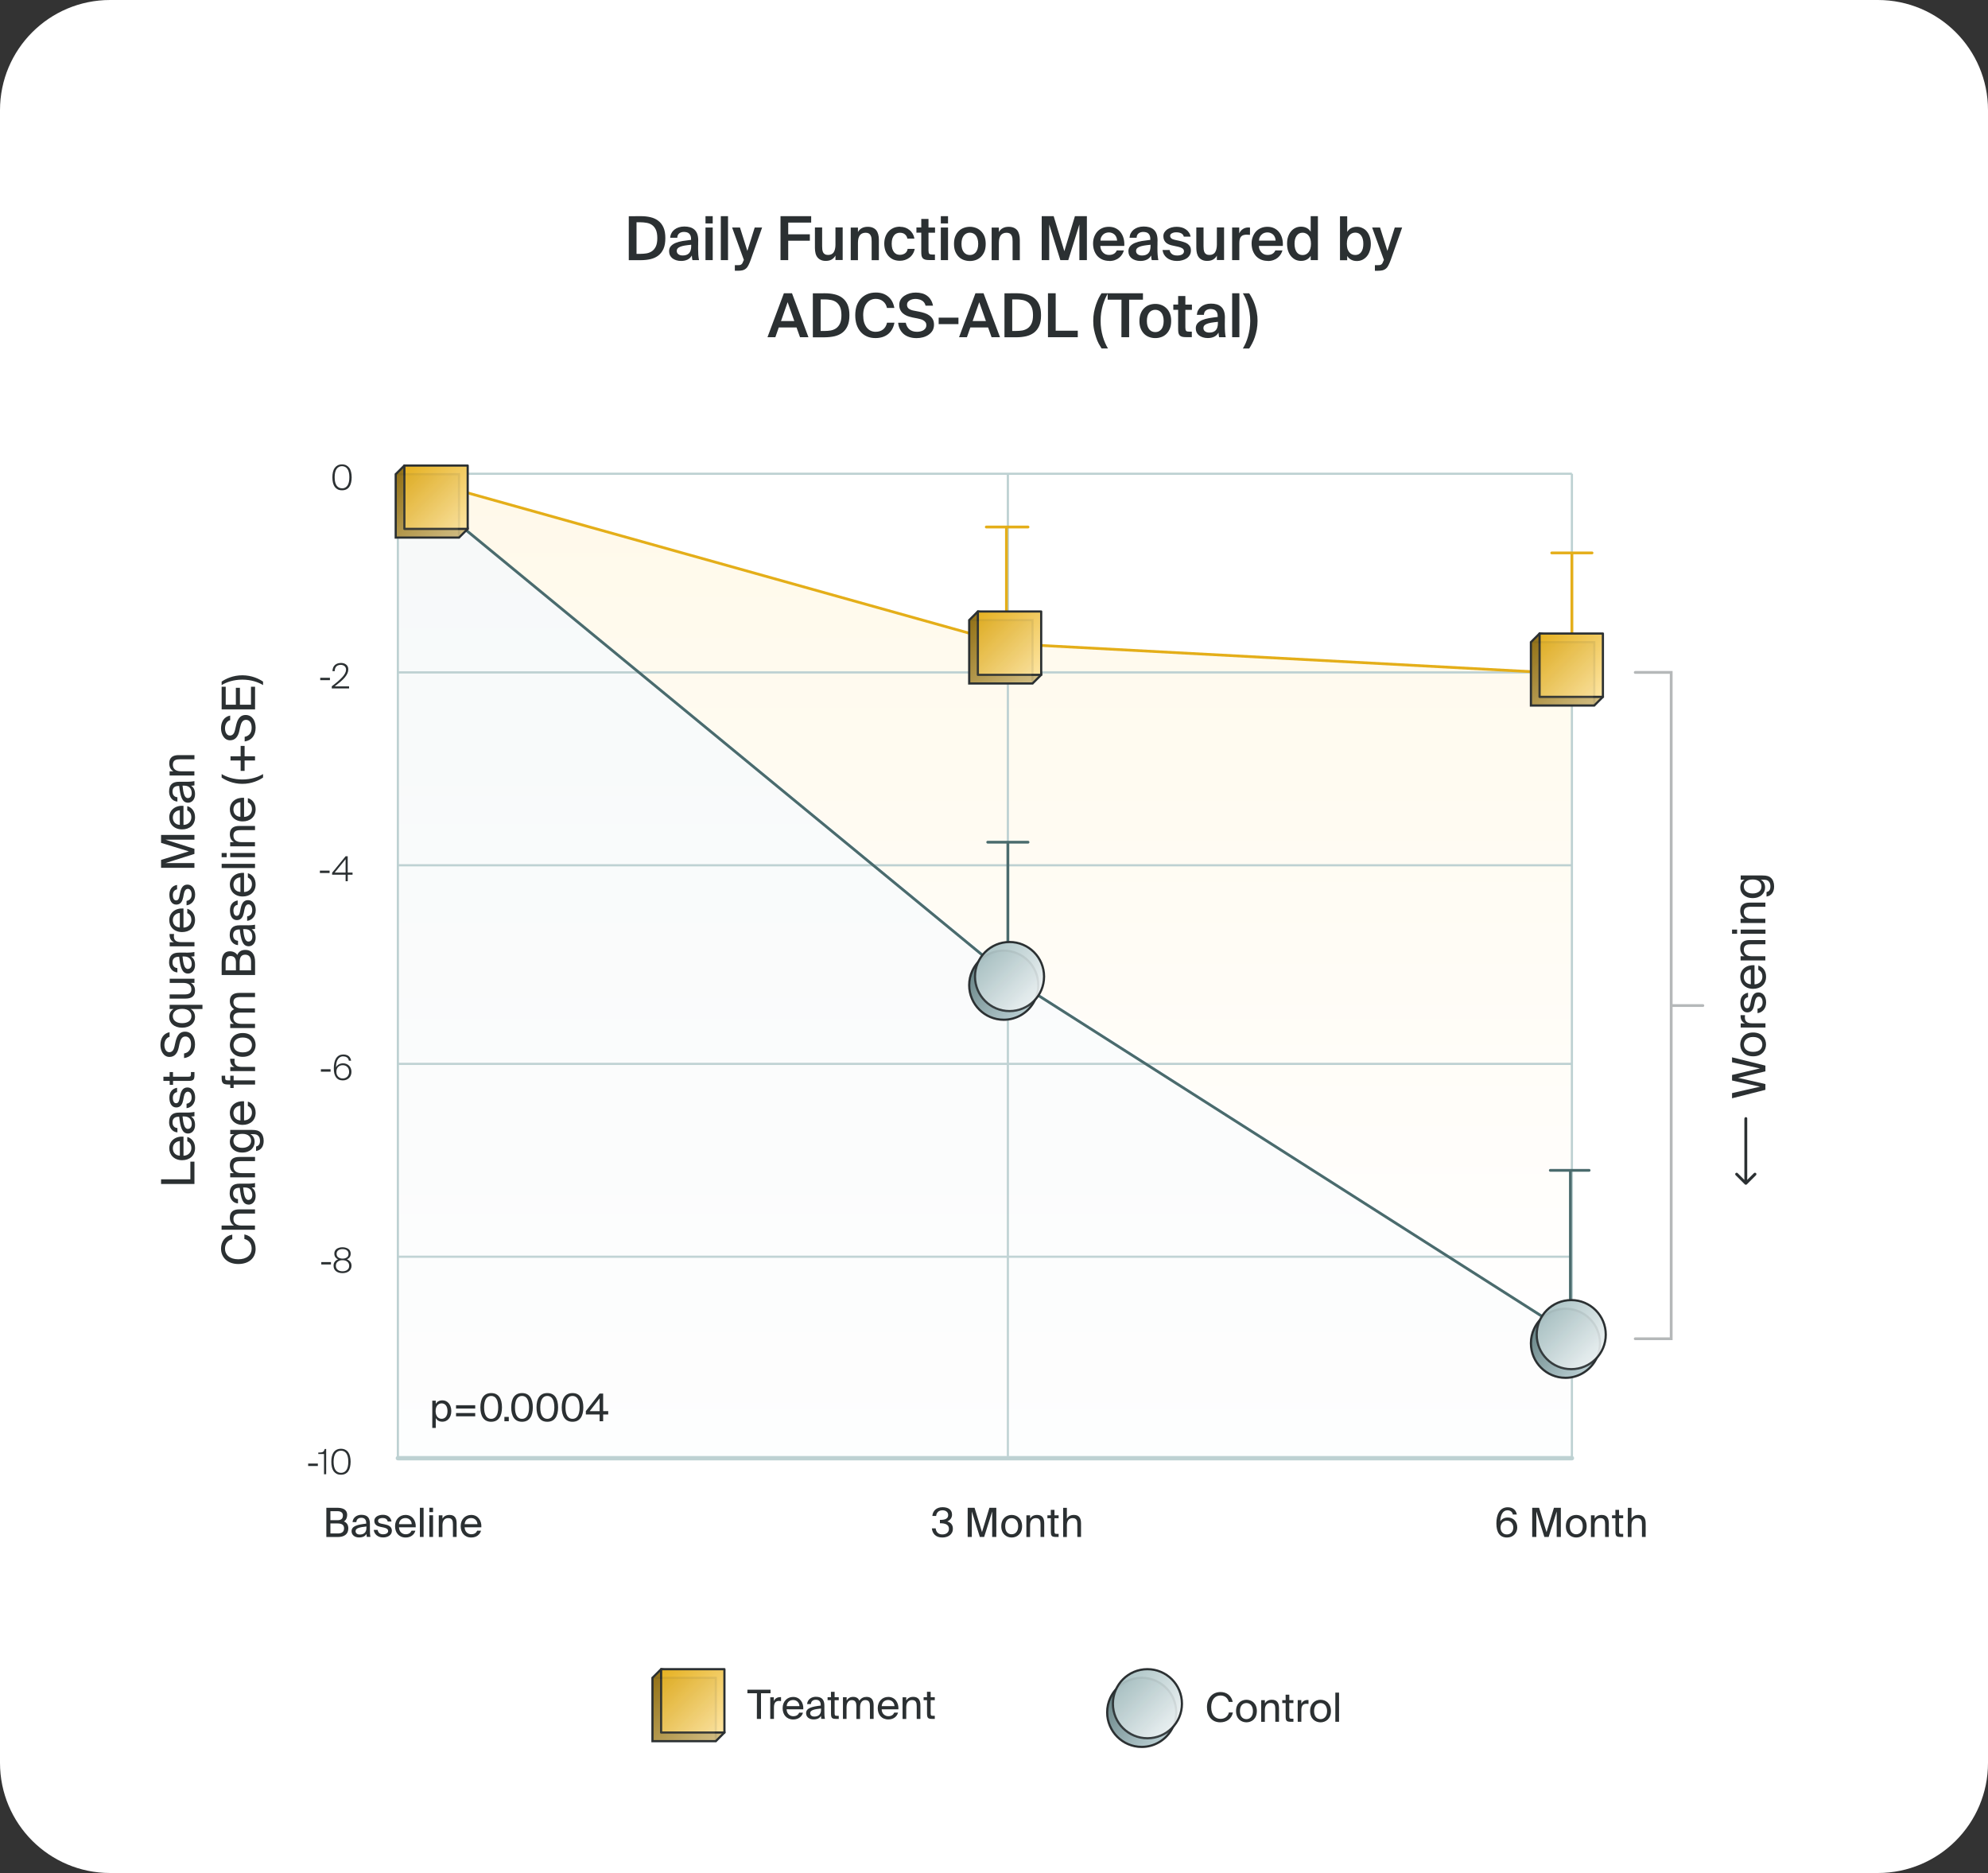 <svg version="1.2" xmlns="http://www.w3.org/2000/svg" viewBox="0 0 1000 942" width="1000" height="942">
	<rect x="0" y="0" width="1000" height="942" fill="#333333" stroke="none"/>
	<defs>
		<clipPath clipPathUnits="userSpaceOnUse" id="cp1">
			<path d="m1000 0v942h-1000v-942z"/>
		</clipPath>
		<linearGradient id="g1" x2="1" gradientUnits="userSpaceOnUse" gradientTransform="matrix(0,431.408,-588.464,0,500.554,238.271)">
			<stop offset="0" stop-color="#ffc82d"/>
			<stop offset="1" stop-color="#ffffff"/>
		</linearGradient>
		<linearGradient id="g2" x2="1" gradientUnits="userSpaceOnUse" gradientTransform="matrix(0,566.558,-676.102,0,495.402,238.991)">
			<stop offset="0" stop-color="#acc5c7"/>
			<stop offset="1" stop-color="#ffffff"/>
		</linearGradient>
		<linearGradient id="g3" x2="1" gradientUnits="userSpaceOnUse" gradientTransform="matrix(30.582,30.554,-30.553,30.58,328.837,844.478)">
			<stop offset="0" stop-color="#95741a"/>
			<stop offset="1" stop-color="#cfba7f"/>
		</linearGradient>
		<linearGradient id="g4" x2="1" gradientUnits="userSpaceOnUse" gradientTransform="matrix(34.737,34.737,-34.737,34.737,331.108,838.051)">
			<stop offset="0" stop-color="#e4ae1a"/>
			<stop offset="1" stop-color="#ffe8a9"/>
		</linearGradient>
		<linearGradient id="g5" x2="1" gradientUnits="userSpaceOnUse" gradientTransform="matrix(26.898,26.898,-26.898,26.898,330.693,846.306)">
			<stop offset="0" stop-color="#95741a"/>
			<stop offset="1" stop-color="#cfba7f"/>
		</linearGradient>
		<linearGradient id="g6" x2="1" gradientUnits="userSpaceOnUse" gradientTransform="matrix(24.321,24.321,-24.323,24.323,562.133,849.049)">
			<stop offset="0" stop-color="#678385"/>
			<stop offset="1" stop-color="#b8cdd1"/>
		</linearGradient>
		<linearGradient id="g7" x2="1" gradientUnits="userSpaceOnUse" gradientTransform="matrix(24.321,24.321,-24.321,24.321,565.014,844.699)">
			<stop offset="0" stop-color="#afc6c8"/>
			<stop offset="1" stop-color="#eef3f4"/>
		</linearGradient>
		<linearGradient id="g8" x2="1" gradientUnits="userSpaceOnUse" gradientTransform="matrix(24.321,24.321,-24.323,24.323,562.133,849.049)">
			<stop offset="0" stop-color="#678385"/>
			<stop offset="1" stop-color="#b8cdd1"/>
		</linearGradient>
		<linearGradient id="g9" x2="1" gradientUnits="userSpaceOnUse" gradientTransform="matrix(30.582,30.554,-30.553,30.58,199.695,239.132)">
			<stop offset="0" stop-color="#95741a"/>
			<stop offset="1" stop-color="#cfba7f"/>
		</linearGradient>
		<linearGradient id="g10" x2="1" gradientUnits="userSpaceOnUse" gradientTransform="matrix(34.737,34.737,-34.737,34.737,201.967,232.705)">
			<stop offset="0" stop-color="#e4ae1a"/>
			<stop offset="1" stop-color="#ffe8a9"/>
		</linearGradient>
		<linearGradient id="g11" x2="1" gradientUnits="userSpaceOnUse" gradientTransform="matrix(26.898,26.898,-26.898,26.898,201.524,240.961)">
			<stop offset="0" stop-color="#95741a"/>
			<stop offset="1" stop-color="#cfba7f"/>
		</linearGradient>
		<linearGradient id="g12" x2="1" gradientUnits="userSpaceOnUse" gradientTransform="matrix(24.321,24.321,-24.323,24.323,492.742,483.331)">
			<stop offset="0" stop-color="#678385"/>
			<stop offset="1" stop-color="#b8cdd1"/>
		</linearGradient>
		<linearGradient id="g13" x2="1" gradientUnits="userSpaceOnUse" gradientTransform="matrix(24.321,24.321,-24.321,24.321,495.651,478.982)">
			<stop offset="0" stop-color="#afc6c8"/>
			<stop offset="1" stop-color="#eef3f4"/>
		</linearGradient>
		<linearGradient id="g14" x2="1" gradientUnits="userSpaceOnUse" gradientTransform="matrix(24.321,24.321,-24.323,24.323,492.742,483.331)">
			<stop offset="0" stop-color="#678385"/>
			<stop offset="1" stop-color="#b8cdd1"/>
		</linearGradient>
		<linearGradient id="g15" x2="1" gradientUnits="userSpaceOnUse" gradientTransform="matrix(24.321,24.321,-24.323,24.323,775.291,663.42)">
			<stop offset="0" stop-color="#678385"/>
			<stop offset="1" stop-color="#b8cdd1"/>
		</linearGradient>
		<linearGradient id="g16" x2="1" gradientUnits="userSpaceOnUse" gradientTransform="matrix(24.321,24.321,-24.321,24.321,778.199,659.07)">
			<stop offset="0" stop-color="#afc6c8"/>
			<stop offset="1" stop-color="#eef3f4"/>
		</linearGradient>
		<linearGradient id="g17" x2="1" gradientUnits="userSpaceOnUse" gradientTransform="matrix(24.321,24.321,-24.323,24.323,775.291,663.42)">
			<stop offset="0" stop-color="#678385"/>
			<stop offset="1" stop-color="#b8cdd1"/>
		</linearGradient>
		<linearGradient id="g18" x2="1" gradientUnits="userSpaceOnUse" gradientTransform="matrix(30.582,30.554,-30.553,30.58,488.172,312.525)">
			<stop offset="0" stop-color="#95741a"/>
			<stop offset="1" stop-color="#cfba7f"/>
		</linearGradient>
		<linearGradient id="g19" x2="1" gradientUnits="userSpaceOnUse" gradientTransform="matrix(34.737,34.737,-34.737,34.737,490.443,306.098)">
			<stop offset="0" stop-color="#e4ae1a"/>
			<stop offset="1" stop-color="#ffe8a9"/>
		</linearGradient>
		<linearGradient id="g20" x2="1" gradientUnits="userSpaceOnUse" gradientTransform="matrix(26.898,26.898,-26.898,26.898,490,314.353)">
			<stop offset="0" stop-color="#95741a"/>
			<stop offset="1" stop-color="#cfba7f"/>
		</linearGradient>
		<linearGradient id="g21" x2="1" gradientUnits="userSpaceOnUse" gradientTransform="matrix(30.582,30.554,-30.553,30.58,770.72,323.607)">
			<stop offset="0" stop-color="#95741a"/>
			<stop offset="1" stop-color="#cfba7f"/>
		</linearGradient>
		<linearGradient id="g22" x2="1" gradientUnits="userSpaceOnUse" gradientTransform="matrix(34.737,34.737,-34.737,34.737,772.992,317.18)">
			<stop offset="0" stop-color="#e4ae1a"/>
			<stop offset="1" stop-color="#ffe8a9"/>
		</linearGradient>
		<linearGradient id="g23" x2="1" gradientUnits="userSpaceOnUse" gradientTransform="matrix(26.898,26.898,-26.898,26.898,772.548,325.436)">
			<stop offset="0" stop-color="#95741a"/>
			<stop offset="1" stop-color="#cfba7f"/>
		</linearGradient>
	</defs>
	<style>
		.s0 { fill: #ffffff } 
		.s1 { opacity: .1;fill: url(#g1) } 
		.s2 { fill: none;stroke: #bdd1d2;stroke-width: 1.1 } 
		.s3 { fill: none;stroke: #bdd1d2;stroke-linecap: round;stroke-width: 2.2 } 
		.s4 { fill: #2b3032 } 
		.s5 { opacity: .1;fill: url(#g2) } 
		.s6 { fill: none;stroke: #4a6b6d;stroke-linecap: round;stroke-linejoin: round;stroke-width: 1.4 } 
		.s7 { fill: none;stroke: #e4ae19;stroke-linecap: round;stroke-linejoin: round;stroke-width: 1.4 } 
		.s8 { fill: url(#g3);stroke: #2b3032;stroke-width: 1.1 } 
		.s9 { fill: url(#g4);stroke: #2b3032;stroke-linejoin: round;stroke-width: 1.1 } 
		.s10 { mix-blend-mode: multiply;fill: url(#g5) } 
		.s11 { mix-blend-mode: multiply;fill: none;stroke: #2b3032;stroke-width: 1.1 } 
		.s12 { fill: url(#g6);stroke: #2b3032;stroke-linecap: round;stroke-linejoin: round;stroke-width: 1.1 } 
		.s13 { fill: url(#g7);stroke: #2b3032;stroke-width: 1.1 } 
		.s14 { mix-blend-mode: multiply;fill: url(#g8) } 
		.s15 { mix-blend-mode: multiply;fill: none;stroke: #2b3032;stroke-linecap: round;stroke-linejoin: round;stroke-width: 1.1 } 
		.s16 { fill: url(#g9);stroke: #2b3032;stroke-width: 1.1 } 
		.s17 { fill: url(#g10);stroke: #2b3032;stroke-linejoin: round;stroke-width: 1.1 } 
		.s18 { mix-blend-mode: multiply;fill: url(#g11) } 
		.s19 { fill: url(#g12);stroke: #2b3032;stroke-linecap: round;stroke-linejoin: round;stroke-width: 1.1 } 
		.s20 { fill: url(#g13);stroke: #2b3032;stroke-width: 1.1 } 
		.s21 { mix-blend-mode: multiply;fill: url(#g14) } 
		.s22 { fill: url(#g15);stroke: #2b3032;stroke-linecap: round;stroke-linejoin: round;stroke-width: 1.1 } 
		.s23 { fill: url(#g16);stroke: #2b3032;stroke-width: 1.1 } 
		.s24 { mix-blend-mode: multiply;fill: url(#g17) } 
		.s25 { fill: url(#g18);stroke: #2b3032;stroke-width: 1.1 } 
		.s26 { fill: url(#g19);stroke: #2b3032;stroke-linejoin: round;stroke-width: 1.1 } 
		.s27 { mix-blend-mode: multiply;fill: url(#g20) } 
		.s28 { fill: url(#g21);stroke: #2b3032;stroke-width: 1.1 } 
		.s29 { fill: url(#g22);stroke: #2b3032;stroke-linejoin: round;stroke-width: 1.1 } 
		.s30 { mix-blend-mode: multiply;fill: url(#g23) } 
		.s31 { fill: none;stroke: #b5b8b9;stroke-linecap: round;stroke-width: 1.4 } 
	</style>
	<g>
		<g id="Layer_1">
			<g id="Clip-Path" clip-path="url(#cp1)">
				<g>
					<g>
						<path class="s0" d="m944.6 0h-889.2c-30.61 0-55.4 24.8-55.4 55.41v831.18c0 30.61 24.79 55.41 55.4 55.41h889.2c30.61 0 55.4-24.8 55.4-55.41v-831.18c0-30.61-24.79-55.41-55.4-55.41z"/>
						<path class="s1" d="m506.26 323.69l-292.13-81.71c-3.02-0.83-5.04 3.05-2.61 5.02l294.77 241.7 279.97 178.13c1.94 1.21 4.46-0.17 4.46-2.44v-325.52l-284.43-15.21z"/>
						<path class="s2" d="m200.14 535.06h590.55"/>
						<path class="s2" d="m200.14 435.18h590.55"/>
						<path class="s2" d="m200.14 733.37v-495.1"/>
						<path class="s2" d="m506.98 733.37v-495.1"/>
						<path class="s2" d="m790.69 733.37v-495.1"/>
						<path class="s2" d="m200.14 338.18h590.55"/>
						<path class="s2" d="m200.14 238.27h590.55"/>
						<path class="s2" d="m200.14 632.05h590.55"/>
						<path class="s3" d="m200.14 733.37h590.55"/>
						<path class="s4" d="m164.16 758.31h5.29c2.74 0 5.18 0.72 5.18 3.63 0 1.41-0.61 2.66-1.64 3.24 1.39 0.58 2.22 1.69 2.22 3.49 0 3.13-2.33 4.35-5.27 4.35h-5.78c0 0 0-14.68 0-14.71zm2.04 6.26h3.55c1.69 0 2.74-0.64 2.74-2.38 0-1.5-1.1-2.16-2.74-2.16h-3.55zm0 6.67h3.74c2.08 0 3.13-0.91 3.13-2.57 0-1.66-1.02-2.47-3.24-2.47h-3.63c0 0 0 5.02 0 5.04zm10.64-1.13c0-2.58 2.91-3.33 7.37-3.82v-0.28c0-2-1.11-2.66-2.46-2.66-1.53 0-2.41 0.83-2.5 2.16h-1.91c0.19-2.36 2.24-3.66 4.38-3.66 2.99 0 4.35 1.44 4.35 4.49v2.52c-0.03 1.83 0.05 3.08 0.27 4.1h-1.85c-0.06-0.41-0.11-0.86-0.14-1.49-0.67 1.1-1.8 1.77-3.74 1.77-2.05 0-3.74-1.14-3.77-3.13zm7.51-2.38c-3.35 0.33-5.49 0.83-5.49 2.32 0 1.03 0.81 1.72 2.11 1.72 1.72 0 3.35-0.77 3.35-3.35v-0.69zm10.69-2.47c-0.27-1.3-1.3-1.8-2.57-1.8-1.08 0-2.3 0.39-2.3 1.38 0 0.86 0.61 1.28 1.66 1.47l1.55 0.31c2 0.39 3.74 1.13 3.74 3.24 0 2.11-1.94 3.38-4.43 3.38-2.85 0-4.49-1.88-4.68-3.8h1.94c0.27 1.39 1.16 2.22 2.77 2.22 1.38 0 2.52-0.61 2.52-1.61 0-1.1-1.03-1.55-2.22-1.8l-1.63-0.33c-1.47-0.3-3.11-1-3.11-3.02 0-1.91 1.94-3.05 4.35-3.05 2.41 0 3.97 1.33 4.3 3.38h-1.91zm5.65 2.88c0.08 2.36 1.74 3.5 3.35 3.5 1.61 0 2.52-0.73 2.99-1.81h1.91c-0.5 1.89-2.21 3.44-4.87 3.44-3.44 0-5.35-2.47-5.35-5.71 0-3.43 2.3-5.65 5.29-5.65 3.33 0 5.32 2.8 5.1 6.23 0 0-8.4 0-8.42 0zm0-1.58h6.42c-0.02-1.55-1.19-3.07-3.13-3.07-1.63 0-3.13 0.89-3.29 3.07zm12.38 6.43h-1.86v-14.68h1.86zm4.76-14.69v2.22h-1.85v-2.22zm0 3.77v10.92h-1.86v-10.92zm4.77 1.66c0.63-1.02 1.69-1.82 3.51-1.82 2.64 0 3.58 1.69 3.58 4.18v6.9h-1.86v-6.35c0-1.69-0.27-3.13-2.38-3.13-1.77 0-2.88 1.25-2.88 3.58v5.93h-1.86v-10.92h1.86v1.63zm11.11 4.41c0.08 2.36 1.74 3.49 3.35 3.49 1.61 0 2.52-0.72 2.99-1.8h1.91c-0.5 1.88-2.21 3.44-4.87 3.44-3.44 0-5.35-2.47-5.35-5.71 0-3.44 2.3-5.65 5.29-5.65 3.33 0 5.32 2.79 5.1 6.23 0 0-8.4 0-8.42 0zm0.02-1.58h6.43c-0.03-1.55-1.19-3.07-3.13-3.07-1.63 0-3.13 0.88-3.3 3.07z"/>
						<path class="s4" d="m322.33 108.72q2.62-0.01 4.87 0.52 2.25 0.52 3.91 1.78 1.67 1.25 2.63 3.38 0.95 2.12 0.94 5.37 0.01 3.23-0.94 5.38-0.94 2.12-2.63 3.41c-1.11 0.83-2.38 1.41-3.91 1.77q-2.25 0.51-4.87 0.52h-6.04v-22.1c0 0 6.04 0 6.04-0.03zm8.31 11.02q-0.01-2.61-0.72-4.18-0.74-1.58-1.94-2.41-1.19-0.83-2.72-1.08-1.53-0.28-3.1-0.28h-1.97v15.88h1.97q1.57 0 3.1-0.25 1.53-0.28 2.72-1.11c0.8-0.58 1.47-1.36 1.94-2.41q0.73-1.59 0.72-4.21zm13.6-5.82q1.52-0.01 2.8 0.36 1.33 0.37 2.24 1.19 0.95 0.83 1.44 2.16 0.5 1.34 0.5 3.3 0.01 0.29-0.03 0.83v1.08q0.01 0.59-0.03 1.22v1.17q0 1.53 0.11 3.07 0.12 1.49 0.36 2.52h-3.32c-0.06-0.33-0.11-0.69-0.19-1q-0.06-0.49-0.11-1.33-0.75 1.38-2.17 2.08-1.41 0.67-3.24 0.67-1.33 0-2.46-0.36-1.08-0.34-1.91-0.97-0.79-0.64-1.25-1.53-0.41-0.92-0.41-2.05 0-1.53 0.88-2.52 0.88-1 2.38-1.63 1.53-0.63 3.52-0.97 2.01-0.33 4.27-0.58v-0.39q0-1.03-0.28-1.72-0.28-0.7-0.77-1.11-0.46-0.41-1.11-0.58-0.63-0.18-1.42-0.19-1.4 0-2.35 0.72-0.96 0.73-1 2.21h-3.57q0.09-1.25 0.64-2.3 0.54-1.03 1.46-1.77 0.95-0.75 2.19-1.16 1.3-0.42 2.8-0.42zm3.44 9.17c-1.31 0.11-2.41 0.28-3.33 0.42q-1.37 0.24-2.24 0.61-0.88 0.36-1.3 0.88-0.41 0.5-0.39 1.19 0 1.08 0.83 1.69 0.82 0.62 2.19 0.61 2 0.01 3.13-1.1 1.13-1.13 1.13-3.72c0 0 0-0.58-0.02-0.58zm10.83-14.38v3.66h-3.63v-3.66zm0 5.71v16.4h-3.63v-16.4zm7.7 16.4h-3.63v-22.11h3.63zm3.43 5.32v-2.77h1.36q0.58 0.02 1-0.05 0.46-0.02 0.8-0.28 0.38-0.21 0.64-0.67 0.26-0.45 0.55-1.24l0.2-0.39-5.93-16.32h3.96l3.71 11.78 3.71-11.78h3.72l-5.77 16.37q-0.58 1.59-1.13 2.64-0.51 1.04-1.22 1.63-0.71 0.62-1.63 0.86-0.96 0.25-2.33 0.25h-1.64zm22.97-27.43h15.43v3.24h-11.55v5.9h10.88v3.22h-10.88v9.75h-3.88zm27.62 19.84q-0.7 1.29-1.94 1.99-1.21 0.67-2.88 0.67-1.46 0.01-2.5-0.47-1.04-0.47-1.71-1.31-0.68-0.85-0.97-2.05c-0.2-0.8-0.31-1.66-0.31-2.66v-10.33h3.63v9.45q0 0.82 0.08 1.6 0.09 0.79 0.39 1.45 0.29 0.6 0.92 0.96 0.61 0.37 1.6 0.37 1.01 0 1.72-0.37c0.5-0.27 0.89-0.6 1.16-1.08 0.28-0.44 0.5-0.99 0.61-1.6q0.22-0.94 0.22-2.05v-8.76h3.63v16.4h-3.63v-2.24zm11.33-11.86q0.7-1.28 1.94-1.94 1.28-0.7 3.02-0.69 1.49 0.01 2.52 0.47 1.08 0.46 1.75 1.3 0.67 0.86 0.97 2.05 0.33 1.21 0.33 2.66v10.31h-3.63v-9.42q0-0.82-0.08-1.61-0.09-0.79-0.42-1.41-0.3-0.62-0.94-1-0.63-0.36-1.63-0.36-1.01 0.01-1.78 0.39-0.74 0.37-1.19 1.02-0.45 0.68-0.66 1.61c-0.11 0.64-0.2 1.3-0.2 2.05v8.73h-3.63v-16.4h3.63v2.3zm21.19-2.63q1.38 0 2.58 0.41 1.21 0.42 2.16 1.22c0.64 0.5 1.19 1.14 1.61 1.86q0.63 1.08 0.88 2.46h-3.54q-0.26-1.31-1.22-2.13-0.96-0.83-2.58-0.83-0.86 0-1.6 0.33-0.74 0.29-1.3 1-0.55 0.67-0.89 1.71-0.3 1.04-0.31 2.5 0.01 1.47 0.31 2.52 0.34 1.04 0.89 1.75 0.58 0.66 1.3 0.99 0.76 0.3 1.6 0.31 1.38 0 2.47-0.67 1.13-0.66 1.47-2.32h3.54q-0.27 1.42-0.97 2.54-0.69 1.13-1.71 1.89-1 0.75-2.25 1.16-1.24 0.4-2.57 0.39-1.84-0.01-3.3-0.64-1.43-0.67-2.44-1.8-1-1.17-1.55-2.71-0.51-1.58-0.53-3.41 0-1.84 0.53-3.38 0.54-1.58 1.58-2.74 1.04-1.15 2.49-1.81 1.47-0.66 3.35-0.66zm10.67-3.96h3.63v4.32h3.29v2.63h-3.29v8.92q0.01 1.25 0.39 1.67c0.27 0.27 0.77 0.38 1.55 0.38h1.3v2.77h-2.69q-1.31 0.01-2.13-0.19-0.82-0.22-1.27-0.69-0.47-0.51-0.64-1.3-0.15-0.87-0.14-2.11v-9.48h-2.44v-2.63h2.44c0 0 0-4.32 0-4.29zm13.46-1.39v3.66h-3.63v-3.66zm0 5.71v16.4h-3.63v-16.4zm10.97-0.36q1.54-0.01 3 0.53c0.94 0.33 1.8 0.88 2.52 1.58q1.13 1.03 1.8 2.66 0.66 1.61 0.66 3.85 0 2.23-0.66 3.85-0.67 1.61-1.8 2.68-1.1 1.05-2.52 1.56c-0.97 0.33-1.94 0.5-3 0.5-1.05 0-2.02-0.17-2.99-0.5q-1.44-0.51-2.55-1.56-1.09-1.07-1.77-2.68-0.66-1.62-0.66-3.85 0-2.24 0.66-3.85 0.66-1.63 1.77-2.66 1.13-1.09 2.55-1.58 1.42-0.52 2.99-0.53zm0 14.19q0.92 0 1.67-0.34 0.74-0.36 1.33-1.02 0.56-0.71 0.88-1.75 0.33-1.08 0.33-2.49 0-1.4-0.33-2.47-0.3-1.07-0.88-1.77-0.59-0.7-1.33-1.03-0.75-0.36-1.67-0.36-0.91 0-1.66 0.36c-0.5 0.23-0.97 0.59-1.33 1.03q-0.58 0.7-0.91 1.77-0.3 1.07-0.31 2.47c0 0.94 0.11 1.8 0.31 2.49q0.33 1.04 0.91 1.75 0.58 0.68 1.33 1.02 0.75 0.34 1.66 0.34zm14.6-11.56q0.7-1.28 1.94-1.94 1.28-0.7 3.02-0.69 1.49 0.01 2.52 0.47 1.08 0.46 1.75 1.3 0.67 0.86 0.97 2.05 0.33 1.21 0.33 2.66v10.31h-3.63v-9.42q0-0.82-0.08-1.61-0.09-0.79-0.42-1.41-0.3-0.62-0.94-1-0.63-0.36-1.63-0.36-1.02 0.01-1.78 0.39-0.74 0.37-1.19 1.02-0.46 0.68-0.66 1.61c-0.11 0.64-0.2 1.3-0.2 2.05v8.73h-3.63v-16.4h3.63v2.3zm30.92 14.13l-5.6-17.9v17.9h-3.77v-22.11h6.01l5.38 17.62 5.32-17.62h6.01v22.11h-3.77v-17.9l-5.59 17.9h-3.94zm24.66 0.39q-2 0-3.58-0.7-1.54-0.71-2.55-1.88-1-1.2-1.55-2.77-0.51-1.57-0.52-3.35 0-1.86 0.58-3.38 0.57-1.56 1.6-2.69 1.04-1.12 2.5-1.75 1.45-0.63 3.27-0.63 1.91 0 3.4 0.72 1.5 0.74 2.5 2.02 0.99 1.27 1.49 3.05 0.49 1.74 0.36 3.82h-12.05q0.02 0.95 0.36 1.83 0.37 0.82 0.94 1.44 0.59 0.61 1.33 0.94 0.8 0.33 1.72 0.33 2.95 0.01 3.94-2.27h3.57q-0.29 0.97-0.86 1.94-0.58 0.94-1.5 1.72-0.88 0.74-2.13 1.19-1.26 0.46-2.85 0.47zm-0.22-14.32q-0.77 0-1.53 0.25-0.75 0.24-1.33 0.77-0.59 0.49-0.97 1.28-0.41 0.74-0.41 1.82h8.34c0-0.63-0.14-1.19-0.36-1.71q-0.34-0.8-0.89-1.31-0.55-0.5-1.27-0.8c-0.5-0.19-1-0.3-1.58-0.3zm17.48-2.97q1.52 0 2.79 0.36 1.33 0.37 2.25 1.19 0.95 0.83 1.44 2.16 0.5 1.34 0.5 3.3 0 0.29-0.03 0.83v1.08q0.01 0.59-0.03 1.22v1.17q-0.01 1.53 0.11 3.07 0.12 1.49 0.36 2.52h-3.32c-0.06-0.33-0.11-0.69-0.2-0.99q-0.05-0.5-0.11-1.33-0.74 1.37-2.16 2.07-1.41 0.67-3.24 0.67-1.34 0.01-2.46-0.36c-0.72-0.22-1.39-0.56-1.92-0.97q-0.78-0.64-1.24-1.53-0.42-0.92-0.42-2.05 0.01-1.53 0.89-2.52 0.88-1 2.38-1.63 1.54-0.63 3.49-0.97 2.01-0.33 4.27-0.58v-0.39q0-1.03-0.28-1.72-0.29-0.7-0.75-1.11-0.45-0.41-1.11-0.58-0.62-0.18-1.41-0.19-1.4 0-2.35 0.72-0.96 0.73-1 2.21h-3.57q0.09-1.25 0.63-2.3 0.55-1.03 1.47-1.77 0.95-0.75 2.19-1.16 1.29-0.42 2.83-0.42zm3.43 9.17c-1.3 0.11-2.41 0.28-3.32 0.42q-1.37 0.24-2.25 0.61-0.88 0.36-1.3 0.88-0.4 0.5-0.39 1.2 0 1.07 0.83 1.69 0.83 0.61 2.19 0.61 2 0 3.13-1.11 1.13-1.13 1.14-3.72v-0.58zm16.76-4.07q-0.29-1.16-1.28-1.66-1-0.52-2.55-0.53-1.24 0-2.16 0.5-0.88 0.45-0.88 1.27 0 1.54 2.38 2.03l2.22 0.47c0.8 0.19 1.57 0.39 2.27 0.64q1.08 0.33 1.88 0.88 0.79 0.56 1.25 1.36 0.45 0.79 0.44 1.99 0 1.28-0.58 2.3-0.56 0.97-1.52 1.64-0.95 0.63-2.22 0.97-1.24 0.37-2.69 0.36-1.58 0-2.88-0.42-1.27-0.41-2.21-1.16-0.92-0.75-1.5-1.75-0.54-1.01-0.67-2.19h3.55q0.24 1.32 1.19 2.05 0.95 0.74 2.69 0.73 1.53-0.01 2.44-0.56 0.91-0.59 0.91-1.55 0-0.96-0.83-1.5-0.78-0.5-2.11-0.8l-2.46-0.53q-1.08-0.21-2-0.55-0.91-0.37-1.57-0.91c-0.42-0.39-0.78-0.84-1.03-1.39q-0.37-0.82-0.36-1.94-0.01-1.11 0.53-1.94 0.54-0.87 1.46-1.5 0.93-0.61 2.14-0.94 1.2-0.33 2.57-0.33 1.28 0.01 2.44 0.31 1.16 0.3 2.08 0.94 0.95 0.61 1.58 1.55 0.66 0.91 0.91 2.16h-3.41zm16.63 9.53q-0.7 1.29-1.94 2-1.21 0.66-2.91 0.66-1.46 0.01-2.5-0.47-1.02-0.46-1.71-1.3-0.67-0.86-0.97-2.05c-0.2-0.81-0.31-1.67-0.31-2.66v-10.34h3.63v9.45q0 0.82 0.08 1.61 0.09 0.78 0.39 1.44 0.29 0.61 0.92 0.97 0.61 0.37 1.6 0.36 1.01 0.01 1.72-0.36c0.5-0.28 0.89-0.61 1.16-1.08 0.28-0.45 0.5-1 0.61-1.61q0.22-0.94 0.23-2.05v-8.75h3.62v16.4h-3.62c0 0 0-2.25 0-2.22zm16.64-10.44q-0.91-0.09-1.74-0.09-0.85 0.01-1.53 0.22-0.67 0.17-1.13 0.67-0.45 0.45-0.69 1.27-0.25 0.82-0.25 2.05v8.59h-3.63v-16.4h3.57v2.94q0.67-1.38 1.8-2.14 1.17-0.79 2.66-0.83 0.22 0 0.47 0.03c0.2 0 0.34 0 0.5 0.03 0 0 0 3.66-0.03 3.66zm9.03 13.1q-1.99 0.01-3.57-0.69-1.54-0.72-2.55-1.89-1-1.19-1.55-2.77-0.51-1.57-0.53-3.35 0-1.86 0.59-3.38 0.57-1.55 1.6-2.69 1.04-1.12 2.5-1.74 1.44-0.63 3.26-0.64 1.92 0.01 3.41 0.72 1.5 0.74 2.5 2.02 0.99 1.28 1.49 3.05 0.49 1.75 0.36 3.82h-12.05q0.02 0.96 0.36 1.83 0.37 0.83 0.94 1.44 0.58 0.62 1.33 0.95 0.8 0.33 1.72 0.33 2.94 0.01 3.93-2.27h3.58q-0.29 0.97-0.86 1.94-0.58 0.94-1.5 1.71-0.88 0.74-2.13 1.19-1.26 0.47-2.85 0.48zm-0.23-14.33q-0.76 0-1.52 0.25-0.75 0.24-1.33 0.78-0.59 0.49-0.97 1.27-0.41 0.75-0.41 1.83h8.33c0-0.64-0.13-1.19-0.36-1.72q-0.33-0.79-0.88-1.3-0.56-0.51-1.28-0.8c-0.49-0.2-0.99-0.31-1.58-0.31zm21.75-8.17h3.63v22.11h-3.63v-2.16q-0.73 1.21-1.97 1.88-1.25 0.67-2.88 0.67-1.5 0-2.8-0.59-1.27-0.62-2.21-1.74-0.96-1.13-1.5-2.72-0.51-1.58-0.52-3.57c0-1.33 0.16-2.47 0.52-3.55q0.54-1.58 1.5-2.71 0.94-1.13 2.21-1.72 1.32-0.62 2.8-0.61 1.65 0 2.88 0.67 1.26 0.67 1.97 1.88v-7.9zm0.14 13.91q0-1.4-0.33-2.46-0.34-1.08-0.92-1.75-0.54-0.7-1.33-1.02-0.75-0.37-1.63-0.36-1.91-0.01-2.99 1.52-1.07 1.49-1.06 4.07c0 1.72 0.36 3.13 1.06 4.16q1.08 1.49 2.99 1.49 0.88 0 1.63-0.33 0.79-0.38 1.33-1.05 0.58-0.71 0.92-1.75 0.33-1.07 0.33-2.52zm18.23-13.91v7.9q0.73-1.21 1.96-1.88 1.26-0.67 2.88-0.67 1.49-0.01 2.77 0.61c0.86 0.39 1.64 0.94 2.25 1.72q0.94 1.13 1.47 2.71 0.54 1.59 0.55 3.55c0 1.3-0.19 2.52-0.55 3.57q-0.51 1.59-1.47 2.72-0.96 1.12-2.25 1.74-1.28 0.59-2.77 0.59-1.64 0-2.88-0.67-1.25-0.67-1.96-1.88v2.16h-3.63v-22.11h3.63zm-0.17 13.91c0 0.94 0.11 1.8 0.3 2.49q0.34 1.04 0.92 1.75 0.58 0.71 1.33 1.05 0.78 0.33 1.69 0.33 1.91 0 2.99-1.49 1.07-1.54 1.05-4.16c0-1.75-0.36-3.08-1.05-4.07q-1.08-1.53-2.99-1.53-0.87 0-1.69 0.36-0.75 0.35-1.33 1.03-0.58 0.66-0.92 1.74c-0.19 0.72-0.3 1.53-0.3 2.5zm14.1 13.52v-2.77h1.36q0.58 0.01 0.99-0.06 0.47-0.01 0.81-0.28 0.38-0.2 0.63-0.66 0.26-0.46 0.56-1.25l0.19-0.39-5.93-16.31h3.97l3.71 11.77 3.71-11.77h3.71l-5.76 16.37q-0.59 1.59-1.14 2.63-0.5 1.05-1.22 1.64-0.71 0.61-1.63 0.86-0.96 0.25-2.33 0.25h-1.63zm-297.29 11.35h4.08l8.28 22.11h-4.24l-1.75-4.9h-8.94l-1.72 4.9h-3.96c0 0 8.23-22.11 8.25-22.11zm-1.44 13.97h6.68l-3.35-9.48zm22.05-13.96q2.62-0.01 4.87 0.53 2.25 0.51 3.91 1.77 1.67 1.25 2.63 3.38 0.95 2.13 0.94 5.37 0.01 3.23-0.94 5.38-0.94 2.12-2.63 3.41c-1.11 0.83-2.38 1.41-3.91 1.77q-2.25 0.51-4.87 0.53h-6.04v-22.11c0 0 6.04 0 6.04-0.03zm8.34 11.03q-0.01-2.62-0.72-4.19-0.75-1.58-1.94-2.41-1.2-0.83-2.72-1.08-1.53-0.28-3.1-0.28h-1.97v15.88h1.97q1.59 0 3.1-0.25 1.52-0.28 2.72-1.11c0.8-0.58 1.46-1.36 1.94-2.41q0.73-1.58 0.72-4.21zm26.67 3.74q-0.7 3.7-3.18 5.74-2.49 2-6.35 2.02-2.45 0-4.32-0.83-1.88-0.83-3.18-2.33-1.33-1.54-2.03-3.66-0.66-2.12-0.66-4.71c0-1.71 0.25-3.29 0.69-4.68q0.75-2.11 2.08-3.6 1.38-1.48 3.29-2.3 1.92-0.8 4.33-0.8 3.69-0.01 6.15 2.02 2.45 1.99 3.13 5.73h-3.72q-0.5-2.24-2.05-3.4-1.49-1.17-3.65-1.17-1.32 0.01-2.47 0.56-1.13 0.5-1.96 1.55-0.88 1.04-1.33 2.55-0.5 1.52-0.5 3.54c0 1.36 0.14 2.52 0.44 3.58q0.5 1.54 1.33 2.63 0.86 1.07 1.97 1.61 1.13 0.54 2.46 0.55 2.25-0.01 3.74-1.14 1.53-1.15 2.05-3.43h3.71zm8.78-2.69c-0.88-0.19-1.69-0.41-2.46-0.72q-1.15-0.5-2.05-1.25-0.87-0.75-1.36-1.8-0.5-1.06-0.5-2.46 0.01-1.55 0.72-2.72 0.75-1.16 1.92-1.91 1.19-0.78 2.68-1.19 1.49-0.4 3.02-0.39 1.66 0.01 3.08 0.39 1.42 0.37 2.54 1.19 1.13 0.8 1.89 2.05 0.79 1.21 1.13 2.97h-3.74q-0.24-1.01-0.74-1.64-0.51-0.68-1.22-1.02-0.7-0.41-1.53-0.56-0.78-0.18-1.6-0.19-0.63 0-1.42 0.16-0.73 0.16-1.38 0.53-0.62 0.34-1.03 0.89-0.41 0.55-0.41 1.35 0 1.29 0.91 2c0.64 0.44 1.42 0.77 2.39 0.94l2.71 0.53q1.46 0.27 2.8 0.72 1.37 0.43 2.41 1.19 1.06 0.75 1.72 1.88 0.63 1.13 0.63 2.8 0 1.67-0.75 2.97-0.76 1.24-2.02 2.1-1.21 0.83-2.8 1.25-1.55 0.41-3.18 0.41-1.98 0.01-3.63-0.52-1.62-0.5-2.83-1.5-1.2-1.01-1.91-2.44-0.74-1.42-0.91-3.27h3.82q0.51 2.29 1.94 3.41 1.42 1.13 3.71 1.14 0.96-0.01 1.83-0.22 0.89-0.22 1.52-0.64 0.63-0.43 1-1.03 0.37-0.63 0.36-1.44 0-0.86-0.41-1.44c-0.28-0.39-0.61-0.72-1.08-0.97q-0.63-0.41-1.47-0.61-0.79-0.25-1.58-0.38l-2.69-0.53zm13.46 3.43v-3.26h9.95v3.26zm18.5-15.51h4.08l8.28 22.11h-4.24l-1.75-4.91h-8.94l-1.72 4.91h-3.96c0 0 8.23-22.11 8.25-22.11zm-1.41 13.96h6.68l-3.35-9.47zm22.04-13.97q2.63 0 4.88 0.53 2.24 0.51 3.91 1.77 1.67 1.26 2.63 3.38 0.95 2.13 0.94 5.38 0.01 3.23-0.94 5.37-0.94 2.12-2.63 3.41-1.67 1.24-3.91 1.77-2.25 0.52-4.88 0.53h-6.03v-22.11c0 0 6.03 0 6.03-0.03zm8.32 11.03q-0.01-2.61-0.73-4.18-0.74-1.58-1.93-2.41-1.2-0.83-2.72-1.08-1.53-0.29-3.1-0.28h-1.97v15.87h1.97q1.59 0 3.1-0.24 1.52-0.29 2.72-1.11c0.8-0.58 1.46-1.36 1.93-2.41q0.74-1.59 0.73-4.21zm11.41 7.81h11.11v3.27h-14.99v-22.11h3.88zm18.89-4.96q0.01-2.28 0.39-4.35 0.43-2.07 1.02-3.85 0.63-1.79 1.33-3.24c0.5-0.95 1-1.78 1.44-2.44h3.24q-0.74 1.24-1.44 2.77-0.65 1.52-1.19 3.3-0.48 1.75-0.8 3.71-0.29 1.99-0.28 4.07c0 1.39 0.08 2.8 0.28 4.13q0.3 1.96 0.8 3.71c0.33 1.19 0.75 2.27 1.19 3.3q0.66 1.53 1.44 2.77h-3.24q-0.66-1.01-1.44-2.44-0.75-1.41-1.33-3.24-0.61-1.78-1.02-3.85c-0.28-1.41-0.39-2.85-0.39-4.38zm14.21-10.64h-6.95v-3.24h17.75v3.24h-6.95v18.87h-3.88c0 0 0-18.87 0.03-18.87zm17.01 2.11q1.54-0.01 2.99 0.52c0.94 0.34 1.8 0.89 2.52 1.58q1.13 1.04 1.8 2.66 0.67 1.62 0.67 3.85 0 2.24-0.67 3.86-0.67 1.61-1.8 2.68-1.09 1.05-2.52 1.55c-0.97 0.34-1.94 0.5-2.99 0.5-1.05 0-2.02-0.16-2.99-0.5q-1.44-0.5-2.55-1.55-1.1-1.07-1.77-2.68-0.67-1.62-0.67-3.86 0-2.23 0.67-3.85 0.65-1.62 1.77-2.66 1.13-1.08 2.55-1.58 1.41-0.51 2.99-0.52zm0 14.18q0.91 0 1.66-0.33 0.75-0.37 1.33-1.02 0.59-0.71 0.89-1.75 0.33-1.08 0.33-2.49 0-1.4-0.33-2.47-0.3-1.07-0.89-1.77-0.58-0.7-1.33-1.03-0.75-0.36-1.66-0.36-0.91 0-1.69 0.36c-0.5 0.22-0.97 0.58-1.33 1.03q-0.58 0.7-0.91 1.77-0.3 1.07-0.31 2.47c0 0.94 0.11 1.8 0.31 2.49q0.33 1.04 0.91 1.75 0.58 0.67 1.33 1.02 0.76 0.33 1.69 0.33zm11.49-18.14h3.63v4.32h3.3v2.63h-3.3v8.92q0.01 1.25 0.39 1.66c0.28 0.28 0.78 0.39 1.55 0.39h1.3v2.77h-2.68q-1.3 0.01-2.14-0.19-0.82-0.22-1.27-0.69-0.46-0.51-0.64-1.31-0.15-0.86-0.14-2.1v-9.48h-2.43v-2.63h2.43c0 0 0-4.32 0-4.29zm16.54 3.82q1.53-0.01 2.8 0.36 1.33 0.37 2.24 1.19 0.95 0.83 1.44 2.16 0.5 1.34 0.5 3.3 0.01 0.29-0.03 0.83v1.08q0.01 0.59-0.02 1.22v1.16q-0.01 1.54 0.11 3.08 0.12 1.49 0.36 2.52h-3.33c-0.05-0.33-0.11-0.69-0.19-1q-0.06-0.5-0.11-1.33-0.75 1.37-2.16 2.08-1.41 0.67-3.24 0.67-1.34 0-2.47-0.36-1.08-0.34-1.91-0.97-0.79-0.64-1.25-1.53-0.41-0.92-0.41-2.05 0.01-1.53 0.89-2.52 0.87-1 2.38-1.63 1.53-0.63 3.49-0.97 2.01-0.34 4.26-0.59v-0.38q0.01-1.03-0.27-1.72-0.29-0.7-0.78-1.11-0.45-0.42-1.11-0.58-0.62-0.18-1.41-0.2-1.41 0.01-2.35 0.72-0.96 0.74-1 2.22h-3.57q0.09-1.25 0.63-2.3 0.55-1.03 1.47-1.77 0.95-0.75 2.19-1.17 1.29-0.41 2.8-0.41zm3.43 9.17c-1.3 0.11-2.41 0.28-3.32 0.42q-1.37 0.24-2.25 0.61-0.88 0.36-1.3 0.88-0.4 0.49-0.39 1.19 0 1.08 0.83 1.69 0.83 0.62 2.19 0.61 2 0.01 3.13-1.11 1.13-1.12 1.14-3.71v-0.58zm10.83 7.73h-3.63v-22.11h3.63zm9.14-8.23q-0.01 2.29-0.39 4.38-0.41 2.07-0.99 3.85-0.61 1.79-1.39 3.24-0.74 1.43-1.44 2.44h-3.18q0.76-1.24 1.44-2.77 0.66-1.52 1.16-3.3 0.5-1.77 0.8-3.71 0.3-1.98 0.31-4.13c0-1.44-0.11-2.77-0.31-4.07-0.19-1.33-0.44-2.55-0.8-3.71q-0.5-1.78-1.16-3.3-0.66-1.53-1.44-2.77h3.18q0.7 1.01 1.44 2.44 0.76 1.41 1.39 3.24 0.62 1.78 0.99 3.85 0.41 2.07 0.39 4.35z"/>
						<path class="s4" d="m95.76 593.1v-8.87h2.05v11.25h-16.79v-2.35h14.77zm-3.49-11.83c2.69-0.09 3.99-2 3.99-3.85 0-1.86-0.83-2.89-2.05-3.41v-2.19c2.16 0.58 3.9 2.55 3.9 5.57 0 3.93-2.82 6.12-6.51 6.12-3.93 0-6.45-2.63-6.45-6.04 0-3.79 3.19-6.09 7.15-5.82v9.59zm-1.8-0.03v-7.34c-1.78 0.06-3.52 1.36-3.52 3.6 0 1.89 1.02 3.58 3.52 3.74zm4.04-11.16c-2.94 0-3.79-3.33-4.38-8.43h-0.3c-2.27 0-3.05 1.28-3.05 2.83 0 1.75 0.94 2.77 2.47 2.85v2.19c-2.69-0.19-4.19-2.57-4.19-5.01 0-3.44 1.64-4.99 5.16-4.96h2.88c2.08 0.05 3.52-0.09 4.71-0.31v2.14c-0.47 0.05-0.97 0.14-1.72 0.16 1.27 0.78 2.02 2.05 2.02 4.27 0 2.35-1.3 4.29-3.6 4.29zm-2.69-8.58c0.39 3.82 0.95 6.26 2.66 6.26 1.19 0 1.97-0.92 1.97-2.41 0-1.97-0.91-3.85-3.85-3.85zm-2.83-12.22c-1.49 0.33-2.05 1.49-2.05 2.93 0 1.22 0.45 2.64 1.58 2.64 1 0 1.47-0.7 1.69-1.92l0.36-1.74c0.45-2.27 1.3-4.27 3.71-4.27 2.41 0 3.88 2.22 3.88 5.07 0 3.27-2.16 5.13-4.32 5.35v-2.22c1.61-0.33 2.55-1.33 2.55-3.18 0-1.61-0.69-2.88-1.86-2.88-1.24 0-1.77 1.19-2.05 2.52l-0.36 1.85c-0.36 1.69-1.13 3.55-3.46 3.55-2.33 0-3.46-2.22-3.46-4.99 0-2.77 1.49-4.51 3.88-4.9v2.19zm-6.79-5.66v-2.1h3.13v-2.36h1.69v2.36h7.4c1.3 0 1.63-0.08 1.63-1.3v-1.06h1.77v1.53c0 2.38-0.52 2.93-3.13 2.93h-7.64v1.97h-1.69v-1.97h-3.13zm-1.5-18.11c0-3.02 1.33-5.74 4.6-6.38v2.3c-1.94 0.58-2.6 2.5-2.6 4.19 0 1.3 0.58 3.57 2.46 3.57 1.5 0 2.22-1.19 2.58-2.74l0.44-1.94c0.56-2.58 1.52-5.65 4.9-5.65 3.38 0 5.02 3.04 5.02 6.4 0 3.96-2.16 6.45-5.51 6.89v-2.32c2.32-0.45 3.51-2.05 3.51-4.63 0-2.58-1.19-3.91-2.82-3.91-1.77 0-2.49 1.5-2.97 3.61l-0.44 2.07c-0.5 2.3-1.77 4.6-4.6 4.6-3.18 0-4.6-3.35-4.57-6.06zm4.63-18.04v-2.11h16.51v2.11h-5.93c1.33 0.77 2.19 2.08 2.19 4.07 0 2.86-2.36 5.32-6.48 5.32-4.13 0-6.49-2.46-6.49-5.32 0-1.99 0.86-3.32 2.19-4.07 0 0-1.96 0-1.99 0zm1.6 3.55c0 2.16 1.72 3.57 4.69 3.57 2.96 0 4.68-1.41 4.68-3.57 0-1.89-1.39-3.63-4.68-3.63-3.3 0-4.69 1.77-4.69 3.63zm9.09-16.68c1.19 0.72 2.08 1.85 2.08 3.9 0 2.91-1.94 3.99-4.79 3.99h-7.98v-2.1h7.34c1.91 0 3.6-0.34 3.6-2.61 0-1.99-1.41-3.18-4.07-3.18h-6.84v-2.11h12.46v2.11h-1.77zm-1.53-4.71c-2.93 0-3.79-3.33-4.37-8.43h-0.31c-2.27 0-3.04 1.28-3.04 2.83 0 1.74 0.94 2.74 2.46 2.85v2.19c-2.69-0.19-4.18-2.57-4.18-5.01 0-3.44 1.63-4.99 5.15-4.96h2.88c2.08 0.05 3.52-0.06 4.71-0.31v2.14c-0.47 0.05-0.97 0.13-1.72 0.16 1.28 0.78 2.03 2.05 2.03 4.27 0 2.35-1.31 4.29-3.61 4.29zm-2.68-8.59c0.39 3.83 0.94 6.27 2.66 6.27 1.19 0 1.96-0.92 1.96-2.41 0-1.97-0.91-3.86-3.85-3.86zm-4.26-11.3q-0.09 0.66-0.09 1.19c0 1.94 1.08 2.91 3.83 2.91h6.53v2.11h-12.46v-2.05h2.19c-1.42-0.61-2.19-1.89-2.25-3.52q0-0.28 0-0.64zm4.71-3.21c2.69-0.09 3.99-2 3.99-3.85 0-1.86-0.83-2.89-2.05-3.41v-2.19c2.16 0.58 3.91 2.55 3.91 5.57 0 3.93-2.83 6.12-6.51 6.12-3.94 0-6.46-2.63-6.46-6.04 0-3.79 3.19-6.09 7.15-5.82v9.59zm-1.8-0.03v-7.34c-1.77 0.06-3.52 1.36-3.52 3.57 0 1.89 1.03 3.58 3.52 3.74zm-1.47-19.2c-1.49 0.34-2.05 1.5-2.05 2.94 0 1.22 0.45 2.6 1.58 2.6 1 0 1.47-0.69 1.69-1.91l0.36-1.77c0.44-2.27 1.3-4.27 3.71-4.27 2.41 0 3.88 2.22 3.88 5.07 0 3.27-2.16 5.13-4.32 5.35v-2.22c1.61-0.33 2.55-1.33 2.55-3.18 0-1.61-0.69-2.88-1.86-2.88-1.24 0-1.77 1.19-2.05 2.52l-0.36 1.85c-0.36 1.69-1.13 3.55-3.46 3.55-2.33 0-3.46-2.22-3.46-4.99 0-2.77 1.49-4.51 3.87-4.9v2.19zm8.81-17.84l-14.62 4.62h14.62v2.36h-16.78v-3.96l13.99-4.3-13.99-4.29v-3.97h16.78v2.36h-14.62l14.62 4.63v2.49zm-5.54-14.57c2.69-0.09 3.99-2 3.99-3.85 0-1.86-0.83-2.89-2.05-3.41v-2.19c2.16 0.58 3.91 2.55 3.91 5.57 0 3.93-2.83 6.12-6.51 6.12-3.93 0-6.46-2.63-6.46-6.04 0-3.79 3.19-6.09 7.15-5.82v9.59zm-1.8-0.03v-7.34c-1.77 0.05-3.52 1.36-3.52 3.6 0 1.89 1.03 3.58 3.52 3.74zm4.05-11.16c-2.94 0-3.8-3.33-4.38-8.43h-0.31c-2.27 0-3.04 1.28-3.04 2.83 0 1.75 0.94 2.77 2.46 2.85v2.19c-2.69-0.19-4.18-2.57-4.18-5.01 0-3.44 1.63-4.99 5.15-4.96h2.88c2.08 0.05 3.52-0.09 4.71-0.31v2.14c-0.47 0.05-0.97 0.14-1.72 0.16 1.28 0.78 2.03 2.05 2.03 4.27 0 2.33-1.31 4.29-3.6 4.29zm-2.69-8.58c0.39 3.82 0.94 6.26 2.66 6.26 1.19 0 1.96-0.92 1.96-2.41 0-1.97-0.91-3.85-3.85-3.85zm-4.59-7.21c-1.2-0.72-2.08-1.91-2.08-4.04 0-3.02 1.94-4.1 4.79-4.1h7.87v2.1h-7.26c-1.91 0-3.6 0.33-3.6 2.74 0 2.05 1.41 3.3 4.07 3.3h6.76v2.11h-12.47v-2.11c0 0 1.89 0 1.92 0zm35.7 232.92c3.71 0.75 5.65 3.63 5.65 7.26 0 4.82-3.6 7.62-8.72 7.62-5.13 0-8.67-3.04-8.67-7.81 0-3.46 2.05-6.29 5.65-6.98v2.3c-2.08 0.5-3.66 2.13-3.66 4.82 0 2.96 2.33 5.29 6.68 5.29 4.35 0 6.73-2.22 6.73-5.35 0-2.66-1.5-4.32-3.66-4.85zm-5.23-4.48c-1.19-0.72-2.08-1.92-2.08-4.02 0-3.02 1.94-4.1 4.79-4.1h7.87v2.1h-7.26c-1.91 0-3.6 0.34-3.6 2.75 0 2.05 1.41 3.29 4.07 3.29h6.76v2.11h-16.79v-2.11h6.21zm7.28-10.55c-2.93 0-3.79-3.3-4.37-8.42h-0.31c-2.27 0-3.04 1.27-3.04 2.82 0 1.75 0.94 2.74 2.46 2.86v2.18c-2.69-0.19-4.18-2.57-4.18-4.98 0-3.44 1.63-4.99 5.15-4.96h2.88c2.08 0.05 3.52-0.06 4.71-0.31v2.14c-0.47 0.08-0.97 0.13-1.72 0.16 1.28 0.78 2.03 2.05 2.03 4.27 0 2.33-1.31 4.29-3.61 4.29zm-2.68-8.59c0.38 3.83 0.94 6.27 2.66 6.27 1.19 0 1.96-0.92 1.96-2.41 0-1.97-0.91-3.86-3.85-3.86zm-4.6-7.2c-1.19-0.72-2.07-1.91-2.07-4.04 0-3.02 1.94-4.1 4.79-4.1h7.87v2.1h-7.26c-1.91 0-3.6 0.33-3.6 2.74 0 2.05 1.41 3.3 4.07 3.3h6.76v2.11h-12.47v-2.11c0 0 1.89 0 1.91 0zm-1.88-19.64v-2.11h10.8c2.55 0 3.61 0.47 4.38 1.19 1.05 0.92 1.64 2.47 1.64 4.3 0 2.82-1.31 4.74-3.83 5.12v-2.24c1.11-0.28 1.97-0.94 1.97-2.88 0-1.14-0.33-2-0.92-2.55-0.49-0.47-1.05-0.8-2.74-0.8h-1.19c1.33 0.77 2.16 1.96 2.16 3.96 0 2.74-2.21 5.29-6.23 5.29-4.02 0-6.23-2.52-6.23-5.29 0-2 0.86-3.19 2.19-3.96h-1.97zm1.6 3.4c0 2.05 1.61 3.52 4.44 3.52 2.82 0 4.46-1.47 4.46-3.52 0-1.88-1.28-3.52-4.46-3.52-3.19 0-4.44 1.64-4.44 3.52zm5.32-10.28c2.69-0.08 3.99-1.99 3.99-3.85 0-1.85-0.83-2.88-2.05-3.4v-2.19c2.16 0.58 3.91 2.55 3.91 5.57 0 3.93-2.83 6.12-6.51 6.12-3.93 0-6.46-2.63-6.46-6.04 0-3.8 3.19-6.1 7.15-5.82v9.59zm-1.8 0v-7.35c-1.77 0.06-3.52 1.36-3.52 3.61 0 1.88 1.03 3.57 3.52 3.76zm-6.01-18.06c-2.6 0-3.44-0.53-3.44-3.35v-1.08h1.78v1.05c0 1.11 0.25 1.3 1.55 1.3h1.02v-2.33h1.69v2.33h10.78v2.11h-10.78v1.74h-1.69v-1.74c0 0-0.91 0-0.91-0.03zm3.1-12.94q-0.08 0.66-0.08 1.19c0 1.94 1.08 2.91 3.82 2.91h6.54v2.11h-12.47v-2.05h2.19c-1.41-0.61-2.19-1.89-2.24-3.52q0-0.28 0-0.64zm4.07-12.94c4.52 0 6.48 3.08 6.48 5.99 0 2.91-1.96 5.98-6.48 5.98-4.51 0-6.48-3.07-6.48-5.98 0-2.91 1.97-5.99 6.48-5.99zm4.63 5.99c0-1.91-1.44-3.74-4.63-3.74-3.19 0-4.63 1.83-4.63 3.74 0 1.91 1.22 3.74 4.63 3.74 3.41 0 4.63-1.83 4.63-3.74zm1.55-10.61v2.1h-12.47v-2.1h1.89c-1.2-0.72-2.08-1.89-2.08-3.74 0-1.86 0.83-3.05 2.19-3.61-1.53-0.99-2.19-2.46-2.19-4.18 0-2.91 1.94-4.04 4.79-4.04h7.87v2.1h-7.26c-1.91 0-3.6 0.36-3.6 2.66 0 1.8 1.41 3.02 4.07 3.02h6.76v2.11h-7.26c-1.91 0-3.6 0.36-3.6 2.66 0 1.8 1.41 3.02 4.07 3.02h6.76zm-16.78-24.55v-6.04c0-3.13 0.8-5.9 4.15-5.9 1.61 0 3.05 0.69 3.71 1.85 0.67-1.6 1.91-2.55 3.99-2.55 3.57 0 4.96 2.66 4.96 6.02v6.62c0 0-16.79 0-16.81 0zm7.17-2.36v-4.04c0-1.91-0.75-3.16-2.71-3.16-1.72 0-2.47 1.27-2.47 3.16v4.04zm7.62 0v-4.29c0-2.38-1.05-3.58-2.94-3.58-1.88 0-2.8 1.2-2.8 3.72v4.15zm-1.3-12.13c-2.93 0-3.79-3.33-4.38-8.42h-0.3c-2.27 0-3.05 1.27-3.05 2.82 0 1.75 0.94 2.74 2.47 2.86v2.18c-2.69-0.19-4.18-2.57-4.18-5.01 0-3.44 1.63-4.99 5.15-4.96h2.88c2.08 0.06 3.52-0.06 4.71-0.3v2.13c-0.47 0.05-0.97 0.14-1.72 0.16 1.27 0.78 2.02 2.05 2.02 4.27 0 2.36-1.3 4.3-3.6 4.3zm-2.69-8.62c0.39 3.82 0.95 6.26 2.66 6.26 1.2 0 1.97-0.91 1.97-2.41 0-1.97-0.91-3.85-3.85-3.85zm-2.83-12.22c-1.49 0.33-2.05 1.5-2.05 2.94 0 1.22 0.45 2.63 1.58 2.63 1 0 1.47-0.69 1.69-1.91l0.36-1.75c0.45-2.27 1.31-4.26 3.72-4.26 2.41 0 3.87 2.21 3.87 5.07 0 3.27-2.16 5.12-4.32 5.34v-2.21c1.61-0.34 2.55-1.33 2.55-3.16 0-1.61-0.69-2.91-1.85-2.91-1.25 0-1.78 1.19-2.05 2.52l-0.36 1.86c-0.37 1.69-1.14 3.54-3.47 3.54-2.32 0-3.46-2.21-3.46-4.98 0-2.77 1.5-4.52 3.88-4.91v2.19zm3.27-6.43c2.68-0.08 3.99-1.99 3.99-3.85 0-1.85-0.84-2.88-2.05-3.41v-2.18c2.16 0.58 3.9 2.54 3.9 5.56 0 3.94-2.82 6.13-6.51 6.13-3.93 0-6.45-2.63-6.45-6.04 0-3.8 3.18-6.1 7.14-5.82v9.59zm-1.8-0.03v-7.34c-1.77 0.05-3.51 1.35-3.51 3.6 0 1.88 1.02 3.57 3.51 3.74zm7.34-14.13v2.1h-16.78v-2.1zm-16.79-5.46h2.55v2.11h-2.55zm4.32 0h12.47v2.1h-12.47zm1.89-5.46c-1.2-0.72-2.08-1.91-2.08-4.04 0-3.02 1.94-4.1 4.79-4.1h7.87v2.1h-7.26c-1.91 0-3.6 0.34-3.6 2.75 0 2.05 1.41 3.29 4.07 3.29h6.76v2.11h-12.47v-2.11c0 0 1.89 0 1.92 0zm5.04-12.69c2.68-0.08 3.99-1.99 3.99-3.85 0-1.85-0.83-2.88-2.05-3.41v-2.18c2.16 0.58 3.9 2.54 3.9 5.56 0 3.94-2.82 6.13-6.51 6.13-3.93 0-6.45-2.63-6.45-6.04 0-3.8 3.18-6.1 7.15-5.82v9.59zm-1.81-0.03v-7.34c-1.77 0.05-3.51 1.35-3.51 3.6 0 1.88 1.02 3.57 3.51 3.74zm-9.44-19.78v-1.75c2.46 1.52 6.04 2.74 10.41 2.74 4.38 0 7.95-1.22 10.42-2.74v1.75c-2.02 1.41-5.73 3.18-10.42 3.18-4.68 0-8.39-1.77-10.41-3.18zm16.79-8.56h-5.24v5.23h-1.99v-5.23h-5.1v-2.11h5.1v-5.24h1.99v5.24h5.24zm-17.1-16.24c0-3.02 1.33-5.73 4.6-6.37v2.3c-1.94 0.58-2.6 2.47-2.6 4.18 0 1.31 0.58 3.58 2.46 3.58 1.5 0 2.22-1.19 2.58-2.74l0.44-1.94c0.56-2.58 1.53-5.66 4.91-5.66 3.38 0 5.01 3.05 5.01 6.4 0 3.97-2.16 6.46-5.51 6.9v-2.32c2.32-0.45 3.52-2.05 3.52-4.63 0-2.58-1.2-3.91-2.83-3.91-1.77 0-2.49 1.5-2.96 3.6l-0.45 2.08c-0.5 2.3-1.77 4.6-4.6 4.6-3.18 0-4.59-3.35-4.57-6.07zm0.31-9.47v-11.39h2.05v9.03h5.1v-8.5h2.05v8.5h5.56v-9.03h2.05v11.39h-16.78zm20.83-13.97v1.75c-2.47-1.52-6.07-2.74-10.42-2.74-4.35 0-7.95 1.22-10.41 2.74v-1.75c2.02-1.41 5.73-3.18 10.41-3.18 4.68 0 8.4 1.77 10.42 3.18z"/>
						<path class="s4" d="m885.35 537.36l-14.1-3.11v-2.49l16.78 4.18v2.88l-13.79 3.25 13.79 3.15v2.89l-16.78 4.26v-2.6l14.1-3.24-14.1-3.11v-2.77l14.1-3.32zm-3.49-18.07c4.51 0 6.48 3.08 6.48 5.99 0 2.91-1.97 5.98-6.48 5.98-4.52 0-6.49-3.07-6.49-5.98 0-2.91 1.97-5.99 6.49-5.99zm4.62 5.99c0-1.89-1.44-3.74-4.62-3.74-3.19 0-4.63 1.83-4.63 3.74 0 1.91 1.22 3.74 4.63 3.74 3.4 0 4.62-1.83 4.62-3.74zm-8.7-14.71q-0.08 0.65-0.08 1.19c0 1.94 1.08 2.91 3.82 2.91h6.54v2.1h-12.46v-2.05h2.18c-1.41-0.64-2.18-1.88-2.24-3.52 0-0.22 0-0.38 0-0.63zm1.44-9.04c-1.47 0.34-2.05 1.47-2.05 2.94 0 1.22 0.44 2.61 1.58 2.61 1 0 1.47-0.7 1.69-1.92l0.36-1.77c0.44-2.27 1.3-4.27 3.71-4.27 2.41 0 3.88 2.22 3.88 5.07 0 3.27-2.16 5.13-4.32 5.35v-2.22c1.6-0.33 2.55-1.33 2.55-3.18 0-1.61-0.7-2.88-1.86-2.88-1.25 0-1.77 1.19-2.05 2.52l-0.36 1.85c-0.33 1.69-1.13 3.55-3.46 3.55-2.19 0-3.46-2.22-3.46-4.99 0-2.77 1.49-4.51 3.87-4.9v2.19zm3.3-6.46c2.69-0.08 3.99-1.99 3.99-3.85 0-1.85-0.83-2.88-2.05-3.41v-2.18c2.16 0.58 3.9 2.54 3.9 5.56 0 3.94-2.82 6.13-6.5 6.13-3.94 0-6.46-2.63-6.46-6.04 0-3.8 3.19-6.1 7.15-5.82v9.59zm-1.83-0.03v-7.34c-1.77 0.05-3.52 1.35-3.52 3.6 0 1.88 1.03 3.57 3.52 3.74zm-3.24-14.13c-1.19-0.72-2.08-1.91-2.08-4.02 0-3.02 1.94-4.1 4.79-4.1h7.87v2.11h-7.26c-1.91 0-3.6 0.33-3.6 2.74 0 2.05 1.41 3.3 4.07 3.3h6.76v2.1h-12.46v-2.1h1.88zm-6.2-13.39h2.54v2.11h-2.54zm4.34 0h12.47v2.1h-12.47zm1.86-5.45c-1.19-0.72-2.08-1.91-2.08-4.02 0-3.02 1.94-4.1 4.8-4.1h7.86v2.1h-7.26c-1.91 0-3.6 0.34-3.6 2.75 0 2.05 1.42 3.29 4.08 3.29h6.75v2.11h-12.46v-2.11h1.88zm-1.85-19.67v-2.1h10.8c2.55 0 3.6 0.47 4.38 1.19 1.05 0.91 1.63 2.46 1.63 4.29 0 2.83-1.3 4.74-3.82 5.13v-2.25c1.11-0.27 1.97-0.94 1.97-2.88 0-1.13-0.34-1.99-0.92-2.55-0.5-0.47-1.05-0.8-2.74-0.8h-1.19c1.33 0.78 2.16 1.97 2.16 3.96 0 2.75-2.22 5.29-6.23 5.29-4.02 0-6.24-2.52-6.24-5.29 0-1.99 0.86-3.18 2.19-3.96h-1.97zm1.58 3.44c0 2.05 1.61 3.52 4.44 3.52 2.82 0 4.43-1.47 4.43-3.52 0-1.89-1.28-3.52-4.43-3.52-3.16 0-4.44 1.63-4.44 3.52z"/>
						<path class="s4" d="m155.01 737.31v-1.22h4.88v1.22zm7.98 4.15v-10.19h-2.88v-0.72q0.83 0.01 1.38-0.06 0.55-0.08 0.89-0.25 0.37-0.19 0.58-0.55 0.21-0.37 0.39-0.94h0.72v12.69c0 0-1.08 0-1.08 0.02zm8.53 0.23q-1.25 0-2.16-0.45-0.91-0.46-1.53-1.3-0.58-0.84-0.88-2.05-0.29-1.2-0.28-2.74c0-1.03 0.08-1.89 0.28-2.69q0.3-1.21 0.88-2.05 0.62-0.86 1.53-1.3 0.91-0.47 2.16-0.47 1.23 0 2.13 0.47 0.91 0.44 1.53 1.3 0.6 0.84 0.88 2.05 0.3 1.2 0.31 2.69-0.01 1.49-0.31 2.74-0.28 1.21-0.88 2.05-0.58 0.84-1.53 1.3-0.9 0.45-2.13 0.45zm0-0.95q0.84 0 1.52-0.33 0.67-0.34 1.17-1.02 0.49-0.71 0.74-1.75c0.17-0.72 0.25-1.52 0.25-2.49 0-0.97-0.08-1.75-0.25-2.44-0.16-0.72-0.41-1.27-0.74-1.75q-0.5-0.7-1.17-1.02-0.68-0.33-1.52-0.33-1.71 0.01-2.72 1.35-0.99 1.37-0.99 4.19 0 2.83 0.99 4.21 1.01 1.36 2.72 1.38z"/>
						<path class="s4" d="m161.61 635.96v-1.22h4.87v1.22zm10.67-8.67q0.96 0 1.71 0.25 0.76 0.21 1.31 0.64 0.54 0.41 0.8 0.99 0.3 0.58 0.3 1.25 0.01 1.14-0.52 1.86-0.54 0.74-1.36 1.08 1.04 0.42 1.66 1.22 0.63 0.76 0.64 2.02 0.01 0.87-0.36 1.58-0.33 0.7-0.94 1.16-0.62 0.47-1.44 0.72-0.82 0.25-1.8 0.25-0.99 0-1.8-0.25-0.83-0.25-1.42-0.72-0.61-0.46-0.94-1.16-0.33-0.71-0.33-1.58-0.01-1.28 0.61-2.02c0.41-0.53 0.94-0.92 1.66-1.22q-0.82-0.34-1.36-1.08-0.53-0.72-0.52-1.86-0.01-0.67 0.27-1.25 0.3-0.58 0.81-0.99 0.54-0.43 1.3-0.64 0.75-0.25 1.72-0.25zm0 6.51q-0.76-0.01-1.39 0.19-0.61 0.21-1.05 0.59c-0.28 0.24-0.53 0.52-0.67 0.88q-0.21 0.51-0.22 1.14 0 1.26 0.92 2.02 0.92 0.75 2.43 0.75c1 0 1.86-0.25 2.44-0.75q0.92-0.74 0.92-2.02 0-0.63-0.25-1.14c-0.14-0.36-0.39-0.64-0.67-0.88q-0.42-0.38-1.05-0.59-0.62-0.2-1.41-0.19zm3.04-3.19q0-1.12-0.8-1.74-0.82-0.63-2.22-0.64c-0.94 0-1.63 0.22-2.18 0.64q-0.82 0.62-0.81 1.74 0.01 1.13 0.81 1.75 0.82 0.63 2.18 0.64 1.38 0.01 2.22-0.64 0.82-0.62 0.8-1.75z"/>
						<path class="s4" d="m161.41 538.99v-1.22h4.88v1.22zm11.24-7.73q-1.64 0-2.63 1.41-0.99 1.38-0.99 4.13c0.27-0.58 0.74-1.08 1.35-1.44q0.95-0.58 2.19-0.58 0.94 0 1.72 0.33 0.79 0.32 1.33 0.89c0.36 0.39 0.66 0.83 0.86 1.38q0.32 0.8 0.3 1.72 0 0.87-0.3 1.66-0.31 0.79-0.86 1.36-0.59 0.58-1.39 0.92-0.79 0.33-1.8 0.33-1.15-0.01-2.02-0.39-0.83-0.41-1.41-1.19-0.54-0.8-0.83-1.89-0.25-1.12-0.25-2.54c0-0.95 0.08-1.92 0.25-2.77q0.25-1.3 0.83-2.22 0.59-0.96 1.52-1.5 0.94-0.53 2.3-0.52 0.85 0 1.52 0.25 0.66 0.21 1.14 0.63 0.46 0.42 0.75 1 0.3 0.58 0.39 1.25h-1.14q-0.16-1.11-0.94-1.64-0.74-0.53-1.86-0.52zm-3.43 7.86q0 0.75 0.22 1.33 0.25 0.58 0.66 1.03c0.28 0.28 0.64 0.5 1 0.66q0.59 0.25 1.3 0.25 0.72 0 1.3-0.25 0.59-0.25 1-0.66 0.42-0.43 0.67-1.03 0.25-0.62 0.25-1.33-0.01-0.79-0.23-1.41-0.2-0.63-0.66-1.05-0.42-0.45-1-0.69-0.58-0.25-1.33-0.25c-0.5 0-0.91 0.08-1.33 0.25q-0.59 0.24-1.02 0.69-0.42 0.42-0.64 1.05-0.22 0.62-0.19 1.41z"/>
						<path class="s4" d="m160.91 439.08v-1.22h4.88v1.22zm16.45 0.83h-2.43v3.3h-1.08v-3.3h-6.79v-0.97l6.79-8.31h1.05v8.23h2.44v1.05zm-9.01-1.05h5.49v-6.73z"/>
						<path class="s4" d="m161.08 342.08v-1.21h4.88v1.21zm10.3-8.67q1.74 0 2.77 0.86 1.05 0.86 1.05 2.38 0 0.95-0.41 1.94-0.42 0.96-1.25 2-0.84 1.04-2.13 2.16-1.28 1.11-3.02 2.44h7.2v1.05h-8.7v-1.08q1.75-1.32 3.08-2.47 1.33-1.16 2.24-2.16 0.92-1.03 1.39-1.94 0.46-0.92 0.47-1.8-0.01-0.61-0.22-1.05-0.21-0.46-0.59-0.75-0.36-0.32-0.85-0.44-0.46-0.17-1-0.17-0.59 0-1.14 0.17-0.54 0.16-0.97 0.52-0.41 0.39-0.66 0.97-0.27 0.63-0.28 1.5h-1.13q0.09-2.02 1.21-3.05 1.13-1.04 3-1.05z"/>
						<path class="s4" d="m172.05 246.58q-1.25 0.01-2.16-0.44-0.91-0.47-1.52-1.3-0.59-0.84-0.89-2.05-0.28-1.22-0.28-2.72 0-1.49 0.28-2.69 0.3-1.21 0.89-2.05 0.61-0.83 1.52-1.3 0.91-0.46 2.16-0.47 1.23 0.01 2.13 0.47 0.91 0.47 1.53 1.3 0.61 0.84 0.88 2.05 0.3 1.2 0.31 2.69-0.01 1.5-0.31 2.72c-0.19 0.8-0.47 1.47-0.88 2.05q-0.58 0.83-1.53 1.3-0.9 0.45-2.13 0.44zm0-0.97q0.84 0 1.52-0.33 0.67-0.35 1.17-1.02 0.5-0.71 0.74-1.75c0.17-0.72 0.25-1.52 0.25-2.49 0-0.97-0.08-1.75-0.25-2.44-0.16-0.72-0.41-1.28-0.74-1.75q-0.5-0.7-1.17-1.02c-0.44-0.22-0.97-0.36-1.52-0.36q-1.71 0-2.71 1.38-1 1.37-1 4.19 0 2.83 1 4.21 1 1.36 2.71 1.35z"/>
						<path class="s5" d="m506.98 490.89l-306.12-251.9v493.66h589.11v-61.53c0 0-282.96-180.23-282.99-180.23z"/>
						<path class="s6" d="m200.86 238.99l306.12 251.9m0 0l282.96 180.23v-82.51m-282.96-97.72v-67.32m272.85 165.04h19.53m-302.52-165.04h20.28"/>
						<path class="s4" d="m477.34 768.89c0-2.1-1.88-2.79-4.24-2.79h-0.3v-1.69h0.25c2.55 0 3.9-0.73 3.9-2.44 0-1.58-1.3-2.39-2.85-2.39-1.97 0-3.05 1.2-3.21 2.86h-1.91c0.22-2.61 2.07-4.41 5.15-4.41 2.55 0 4.76 1.03 4.76 3.74 0 1.5-0.86 2.77-2.38 3.41 2.19 0.69 2.8 2.16 2.8 3.69 0 2.96-2.52 4.4-5.32 4.4-3.44 0-5.01-2.13-5.24-4.6h1.91c0.2 1.8 1.28 3.05 3.36 3.05 1.94 0 3.32-1.03 3.32-2.83zm15.54 4.1l-4.04-12.8v12.8h-2.08v-14.68h3.46l3.74 12.25 3.74-12.25h3.46v14.68h-2.07v-12.8l-4.05 12.8h-2.19zm21.25-5.4c0 3.96-2.69 5.68-5.24 5.68-2.54 0-5.23-1.72-5.23-5.68 0-3.96 2.69-5.68 5.23-5.68 2.55 0 5.24 1.72 5.24 5.68zm-5.24 4.05c1.67 0 3.27-1.25 3.27-4.05 0-2.8-1.6-4.04-3.27-4.04-1.66 0-3.26 1.08-3.26 4.04 0 2.97 1.6 4.05 3.26 4.05zm9.28-7.9c0.64-1.02 1.69-1.83 3.52-1.83 2.63 0 3.58 1.69 3.58 4.19v6.89h-1.86v-6.34c0-1.69-0.28-3.13-2.38-3.13-1.78 0-2.88 1.25-2.88 3.57v5.93h-1.86v-10.91h1.86c0 0 0 1.63 0.02 1.63zm10.39-4.38h1.86v2.75h2.08v1.46h-2.08v6.46c0 1.14 0.08 1.41 1.13 1.41h0.95v1.55h-1.33c-2.08 0-2.58-0.47-2.58-2.74v-6.68h-1.72v-1.46h1.72c0 0 0-2.75-0.03-2.75zm8.12 4.38c0.64-1.02 1.69-1.83 3.52-1.83 2.63 0 3.57 1.69 3.57 4.19v6.89h-1.86v-6.34c0-1.69-0.27-3.13-2.38-3.13-1.77 0-2.88 1.25-2.88 3.57v5.93h-1.86v-14.68h1.86v5.43z"/>
						<path class="s4" d="m754.6 765.26c0.66-1.16 1.91-2.05 3.88-2.05 2.74 0 4.73 2.05 4.73 4.99 0 2.74-2.02 5.07-5.15 5.07-3.66 0-5.35-2.55-5.35-7.09 0-4.16 1.47-8.12 5.74-8.12 2.88 0 4.24 1.8 4.54 3.66h-1.99c-0.25-1.33-1.25-2.14-2.75-2.14-2.27 0-3.51 2.28-3.6 5.68zm3.41 6.46c1.88 0 3.21-1.41 3.21-3.44 0-2.02-1.33-3.49-3.21-3.49-1.88 0-3.21 1.47-3.21 3.49 0 2.03 1.24 3.44 3.18 3.44zm18.84 1.27l-4.04-12.8v12.8h-2.08v-14.68h3.46l3.74 12.25 3.74-12.25h3.46v14.68h-2.08v-12.8l-4.04 12.8c0 0-2.19 0-2.16 0zm21.27-5.4c0 3.96-2.68 5.68-5.23 5.68-2.55 0-5.24-1.72-5.24-5.68 0-3.96 2.69-5.68 5.24-5.68 2.55 0 5.23 1.72 5.23 5.68zm-5.23 4.05c1.66 0 3.27-1.25 3.27-4.05 0-2.8-1.61-4.04-3.27-4.04-1.66 0-3.27 1.08-3.27 4.04 0 2.97 1.61 4.05 3.27 4.05zm9.28-7.9c0.64-1.02 1.69-1.83 3.52-1.83 2.63 0 3.57 1.69 3.57 4.19v6.89h-1.86v-6.34c0-1.69-0.27-3.13-2.38-3.13-1.77 0-2.88 1.25-2.88 3.57v5.93h-1.86v-10.91h1.86v1.63zm10.39-4.38h1.85v2.75h2.08v1.46h-2.08v6.46c0 1.14 0.09 1.41 1.14 1.41h0.94v1.55h-1.33c-2.08 0-2.57-0.47-2.57-2.74v-6.68h-1.72v-1.46h1.72c0 0 0-2.75-0.03-2.75zm8.11 4.38c0.64-1.02 1.69-1.83 3.52-1.83 2.63 0 3.6 1.69 3.6 4.19v6.89h-1.85v-6.34c0-1.69-0.28-3.13-2.38-3.13-1.78 0-2.89 1.25-2.89 3.57v5.93h-1.85v-14.68h1.85c0 0 0 5.43 0 5.4z"/>
						<path class="s7" d="m200.86 238.27l305.4 85.42m0 0l284.43 15.21v-60.82m-284.43 45.61v-58.63m-10.14 0h21m263.43 13.02h20.28"/>
						<path class="s8" d="m328.2 843.84l4.35-4.35 27.51 4.35 4.34 27.51-4.34 4.35h-31.86c0 0 0-31.83 0-31.86z"/>
						<path fill-rule="evenodd" class="s9" d="m364.4 839.49v31.86h-31.85v-31.86z"/>
						<g style="opacity: .1">
							<path fill-rule="evenodd" class="s10" d="m360.06 843.84v31.86h-31.86v-31.86z"/>
							<path fill-rule="evenodd" class="s11" d="m360.06 843.84v31.86h-31.86v-31.86z"/>
						</g>
						<path class="s4" d="m380.75 851.6h-4.79v-1.78h11.63v1.78h-4.79v12.91h-2.08c0 0 0-12.91 0.03-12.91zm12.13 3.93q-0.57-0.08-1.02-0.08c-1.69 0-2.55 0.94-2.55 3.35v5.71h-1.86v-10.89h1.8v1.91c0.56-1.25 1.66-1.94 3.08-1.97 0.19 0 0.33 0 0.55 0zm2.8 4.13c0.08 2.36 1.74 3.49 3.35 3.49 1.61 0 2.52-0.72 2.96-1.8h1.92c-0.5 1.89-2.22 3.44-4.88 3.44-3.43 0-5.35-2.47-5.35-5.68 0-3.44 2.3-5.66 5.3-5.66 3.32 0 5.31 2.8 5.09 6.24 0 0-8.39 0-8.39-0.03zm0.03-1.58h6.42c-0.02-1.55-1.19-3.07-3.13-3.07-1.63 0-3.13 0.88-3.29 3.07zm9.77 3.55c0-2.58 2.91-3.33 7.37-3.83v-0.27c0-2-1.1-2.66-2.46-2.66-1.53 0-2.41 0.83-2.5 2.16h-1.91c0.2-2.36 2.25-3.66 4.38-3.66 2.99 0 4.35 1.44 4.32 4.49v2.52c-0.03 1.83 0.06 3.08 0.28 4.1h-1.86c-0.05-0.41-0.11-0.86-0.14-1.49-0.66 1.1-1.8 1.77-3.74 1.77-2.05 0-3.74-1.14-3.74-3.13zm7.51-2.36c-3.35 0.34-5.46 0.83-5.46 2.33 0 1.03 0.78 1.72 2.11 1.72 1.72 0 3.35-0.81 3.35-3.35zm4.99-8.4h1.85v2.74h2.08v1.47h-2.08v6.46c0 1.13 0.09 1.41 1.14 1.41h0.94v1.55h-1.33c-2.08 0-2.57-0.47-2.57-2.74v-6.68h-1.72v-1.47h1.72c0 0 0-2.74-0.03-2.74zm7.89 13.63h-1.85v-10.89h1.85v1.64c0.64-1.03 1.64-1.83 3.27-1.83 1.64 0 2.66 0.72 3.13 1.94 0.86-1.33 2.16-1.94 3.66-1.94 2.52 0 3.52 1.69 3.52 4.18v6.9h-1.86v-6.34c0-1.69-0.33-3.13-2.33-3.13-1.58 0-2.63 1.24-2.63 3.57v5.93h-1.85v-6.34c0-1.69-0.34-3.14-2.33-3.14-1.58 0-2.63 1.25-2.63 3.58v5.93zm17.61-4.85c0.09 2.35 1.75 3.49 3.36 3.49 1.6 0 2.52-0.72 2.99-1.8h1.91c-0.5 1.88-2.22 3.43-4.88 3.43-3.43 0-5.34-2.46-5.34-5.68 0-3.43 2.3-5.65 5.29-5.65 3.32 0 5.32 2.8 5.1 6.24h-8.4zm0.03-1.58h6.43c-0.03-1.55-1.19-3.08-3.13-3.08-1.64 0-3.13 0.89-3.3 3.08zm12.35-2.83c0.64-1.02 1.69-1.83 3.52-1.83 2.63 0 3.6 1.69 3.6 4.19v6.9h-1.85v-6.35c0-1.69-0.28-3.13-2.38-3.13-1.78 0-2.89 1.25-2.89 3.57v5.93h-1.85v-10.89h1.85c0 0 0 1.64 0 1.61zm10.42-4.38h1.86v2.75h2.07v1.47h-2.07v6.45c0 1.14 0.08 1.41 1.13 1.41h0.94v1.56h-1.33c-2.07 0-2.57-0.48-2.57-2.75v-6.67h-1.72v-1.47h1.72c0 0 0-2.75-0.03-2.75z"/>
						<path class="s12" d="m591.66 861.21c0 3.38-0.97 6.51-2.63 9.17-3.07 4.93-8.53 8.2-14.74 8.2-9.58 0-17.36-7.78-17.36-17.37 0-2.58 0.55-5.04 1.57-7.23 2.75-5.99 8.79-10.14 15.79-10.14 9.59 0 17.37 7.78 17.37 17.37z"/>
						<path fill-rule="evenodd" class="s13" d="m577.17 874.23c-9.6 0-17.36-7.76-17.36-17.37 0-9.61 7.76-17.37 17.36-17.37 9.61 0 17.37 7.76 17.37 17.37 0 9.61-7.76 17.37-17.37 17.37z"/>
						<g style="opacity: .1">
							<path class="s14" d="m591.66 861.21c0 3.38-0.97 6.51-2.63 9.17-3.07 4.93-8.53 8.2-14.74 8.2-9.58 0-17.36-7.78-17.36-17.37 0-2.58 0.55-5.04 1.57-7.23 2.75-5.99 8.79-10.14 15.79-10.14 9.59 0 17.37 7.78 17.37 17.37z"/>
							<path class="s15" d="m591.66 861.21c0 3.38-0.97 6.51-2.63 9.17-3.07 4.93-8.53 8.2-14.74 8.2-9.58 0-17.36-7.78-17.36-17.37 0-2.58 0.55-5.04 1.57-7.23 2.75-5.99 8.79-10.14 15.79-10.14 9.59 0 17.37 7.78 17.37 17.37z"/>
						</g>
						<path class="s4" d="m620.17 861.27c-0.64 3.24-3.19 4.95-6.37 4.95-4.22 0-6.68-3.15-6.68-7.64 0-4.49 2.69-7.59 6.84-7.59 3.05 0 5.49 1.8 6.12 4.96h-1.99c-0.44-1.83-1.86-3.22-4.21-3.22-2.61 0-4.63 2.02-4.63 5.85 0 3.82 1.94 5.9 4.68 5.9 2.33 0 3.77-1.33 4.24-3.21zm12.05-0.73c0 3.97-2.69 5.68-5.23 5.68-2.55 0-5.24-1.71-5.24-5.68 0-3.96 2.69-5.67 5.24-5.67 2.54 0 5.23 1.71 5.23 5.67zm-5.23 4.08c1.66 0 3.26-1.25 3.26-4.05 0-2.8-1.6-4.04-3.26-4.04-1.67 0-3.27 1.08-3.27 4.04 0 2.97 1.6 4.05 3.27 4.05zm9.28-7.93c0.63-1.02 1.69-1.83 3.51-1.83 2.64 0 3.58 1.7 3.58 4.19v6.9h-1.86v-6.35c0-1.69-0.28-3.13-2.38-3.13-1.77 0-2.88 1.25-2.88 3.58v5.93h-1.83v-10.92h1.83c0 0 0 1.63 0.03 1.63zm10.41-4.37h1.86v2.74h2.07v1.47h-2.07v6.45c0 1.14 0.08 1.42 1.13 1.42h0.94v1.55h-1.32c-2.08 0-2.58-0.47-2.58-2.75v-6.67h-1.72v-1.47h1.72c0 0 0-2.74-0.03-2.74zm11.5 4.65c-0.39-0.03-0.72-0.08-1.03-0.08-1.69 0-2.55 0.94-2.55 3.35v5.71h-1.82v-10.92h1.8v1.91c0.55-1.24 1.66-1.94 3.07-1.96 0.19 0 0.33 0 0.55 0v1.96zm11.31 3.58c0 3.96-2.69 5.68-5.24 5.68-2.55 0-5.23-1.72-5.23-5.68 0-3.96 2.68-5.68 5.23-5.68 2.55 0 5.24 1.72 5.24 5.68zm-5.21 4.07c1.66 0 3.27-1.25 3.27-4.05 0-2.79-1.61-4.04-3.27-4.04-1.66 0-3.27 1.08-3.27 4.04 0 2.97 1.61 4.05 3.27 4.05zm9.28 1.33h-1.86v-14.68h1.86z"/>
						<path class="s16" d="m199.06 238.49l4.35-4.35 27.5 4.35 4.35 27.51-4.35 4.35h-31.85z"/>
						<path fill-rule="evenodd" class="s17" d="m235.26 234.14v31.86h-31.85v-31.86z"/>
						<g style="opacity: .1">
							<path fill-rule="evenodd" class="s18" d="m230.89 238.49v31.86h-31.86v-31.86z"/>
							<path fill-rule="evenodd" class="s11" d="m230.89 238.49v31.86h-31.86v-31.86z"/>
						</g>
						<path class="s19" d="m522.27 495.49c0 3.38-0.97 6.51-2.63 9.17-3.07 4.93-8.53 8.2-14.74 8.2-9.58 0-17.37-7.78-17.37-17.37 0-2.57 0.56-5.04 1.58-7.23 2.75-5.98 8.78-10.14 15.79-10.14 9.59 0 17.37 7.79 17.37 17.37z"/>
						<path fill-rule="evenodd" class="s20" d="m507.81 508.51c-9.6 0-17.37-7.76-17.37-17.37 0-9.6 7.77-17.37 17.37-17.37 9.61 0 17.37 7.77 17.37 17.37 0 9.61-7.76 17.37-17.37 17.37z"/>
						<g style="opacity: .1">
							<path class="s21" d="m522.27 495.49c0 3.38-0.97 6.51-2.63 9.17-3.07 4.93-8.53 8.2-14.74 8.2-9.58 0-17.37-7.78-17.37-17.37 0-2.57 0.56-5.04 1.58-7.23 2.75-5.98 8.78-10.14 15.79-10.14 9.59 0 17.37 7.79 17.37 17.37z"/>
							<path class="s15" d="m522.27 495.49c0 3.38-0.97 6.51-2.63 9.17-3.07 4.93-8.53 8.2-14.74 8.2-9.58 0-17.37-7.78-17.37-17.37 0-2.57 0.56-5.04 1.58-7.23 2.75-5.98 8.78-10.14 15.79-10.14 9.59 0 17.37 7.79 17.37 17.37z"/>
						</g>
						<path class="s22" d="m804.82 675.58c0 3.38-0.97 6.51-2.63 9.17-3.08 4.93-8.53 8.2-14.74 8.2-9.58 0-17.37-7.78-17.37-17.37 0-2.58 0.56-5.04 1.58-7.23 2.74-5.99 8.78-10.14 15.79-10.14 9.59 0 17.37 7.78 17.37 17.37z"/>
						<path fill-rule="evenodd" class="s23" d="m790.36 688.6c-9.6 0-17.37-7.76-17.37-17.37 0-9.61 7.77-17.37 17.37-17.37 9.6 0 17.37 7.76 17.37 17.37 0 9.61-7.77 17.37-17.37 17.37z"/>
						<g style="opacity: .1">
							<path class="s24" d="m804.82 675.58c0 3.38-0.97 6.51-2.63 9.17-3.08 4.93-8.53 8.2-14.74 8.2-9.58 0-17.37-7.78-17.37-17.37 0-2.58 0.56-5.04 1.58-7.23 2.74-5.99 8.78-10.14 15.79-10.14 9.59 0 17.37 7.78 17.37 17.37z"/>
							<path class="s15" d="m804.82 675.58c0 3.38-0.97 6.51-2.63 9.17-3.08 4.93-8.53 8.2-14.74 8.2-9.58 0-17.37-7.78-17.37-17.37 0-2.58 0.56-5.04 1.58-7.23 2.74-5.99 8.78-10.14 15.79-10.14 9.59 0 17.37 7.78 17.37 17.37z"/>
						</g>
						<path class="s25" d="m487.53 311.89l4.35-4.35 27.51 4.35 4.35 27.51-4.35 4.35h-31.86z"/>
						<path fill-rule="evenodd" class="s26" d="m523.74 307.54v31.86h-31.86v-31.86z"/>
						<g style="opacity: .1">
							<path fill-rule="evenodd" class="s27" d="m519.36 311.89v31.86h-31.83v-31.86z"/>
							<path fill-rule="evenodd" class="s11" d="m519.36 311.89v31.86h-31.83v-31.86z"/>
						</g>
						<path class="s28" d="m770.08 322.97l4.35-4.35 27.51 4.35 4.35 27.51-4.35 4.35h-31.86z"/>
						<path fill-rule="evenodd" class="s29" d="m806.29 318.62v31.86h-31.86v-31.86z"/>
						<g style="opacity: .1">
							<path fill-rule="evenodd" class="s30" d="m801.94 322.97v31.86h-31.86v-31.86z"/>
							<path fill-rule="evenodd" class="s11" d="m801.94 322.97v31.86h-31.86v-31.86z"/>
						</g>
						<path class="s31" d="m822.55 338.18h18.09v167.56m0 0v167.57h-18.09m18.09-167.57h15.93"/>
						<path class="s4" d="m878.92 562.57c0-0.39-0.33-0.72-0.72-0.72-0.39 0-0.72 0.33-0.72 0.72zm-1.25 33.08c0.28 0.28 0.75 0.28 1.03 0l4.6-4.6c0.27-0.28 0.27-0.75 0-1.03-0.28-0.27-0.75-0.27-1.03 0l-4.1 4.1-4.1-4.1c-0.28-0.27-0.75-0.27-1.02 0-0.28 0.28-0.28 0.75 0 1.03 0 0 4.59 4.6 4.62 4.6zm-0.22-33.08v32.58h1.44v-32.58z"/>
						<path class="s4" d="m219.2 704.45v1.63c0.63-1.1 1.71-1.8 3.38-1.8 2.35 0 4.43 1.97 4.43 5.38 0 3.41-2.05 5.37-4.43 5.37-1.67 0-2.75-0.72-3.38-1.8v4.93h-1.75v-13.71zm2.94 9.12c1.8 0 2.96-1.42 2.96-3.88 0-2.47-1.16-3.88-2.96-3.88-1.55 0-3.02 1.16-3.02 3.88 0 2.71 1.47 3.88 3.02 3.88zm7.26-5.16v-1.66h9.64v1.66zm0 3.91v-1.66h9.64v1.66zm17.67 2.74c-3.71 0-5.43-2.8-5.43-7.23 0-4.43 1.72-7.2 5.43-7.2 3.71 0 5.43 2.79 5.43 7.2 0 4.41-1.72 7.23-5.43 7.23zm0-12.99c-2.19 0-3.55 1.88-3.55 5.76 0 3.88 1.36 5.76 3.55 5.76 2.19 0 3.54-1.88 3.54-5.76 0-3.88-1.35-5.76-3.54-5.76zm6.65 12.74v-2.21h2.21v2.21zm8.87 0.25c-3.72 0-5.43-2.8-5.43-7.23 0-4.43 1.71-7.2 5.43-7.2 3.71 0 5.43 2.79 5.43 7.2 0 4.41-1.72 7.23-5.43 7.23zm0-12.99c-2.19 0-3.55 1.88-3.55 5.76 0 3.88 1.36 5.76 3.55 5.76 2.19 0 3.54-1.88 3.54-5.76 0-3.88-1.35-5.76-3.54-5.76zm12.71 12.99c-3.71 0-5.43-2.8-5.43-7.23 0-4.43 1.72-7.2 5.43-7.2 3.71 0 5.43 2.79 5.43 7.2 0 4.41-1.72 7.23-5.43 7.23zm0-12.99c-2.19 0-3.54 1.88-3.54 5.76 0 3.88 1.35 5.76 3.54 5.76 2.19 0 3.55-1.88 3.55-5.76 0-3.88-1.36-5.76-3.55-5.76zm12.69 12.99c-3.71 0-5.43-2.8-5.43-7.23 0-4.43 1.72-7.2 5.43-7.2 3.71 0 5.43 2.79 5.43 7.2 0 4.41-1.72 7.23-5.43 7.23zm0-12.99c-2.19 0-3.55 1.88-3.55 5.76 0 3.88 1.36 5.76 3.55 5.76 2.19 0 3.57-1.88 3.57-5.76 0-3.88-1.36-5.76-3.57-5.76zm17.95 9.31h-2.55v3.43h-1.77v-3.43h-6.93v-1.67l6.9-8.83h1.8v8.83h2.55zm-9.31-1.66h4.99v-6.43z"/>
					</g>
				</g>
			</g>
		</g>
	</g>
</svg>